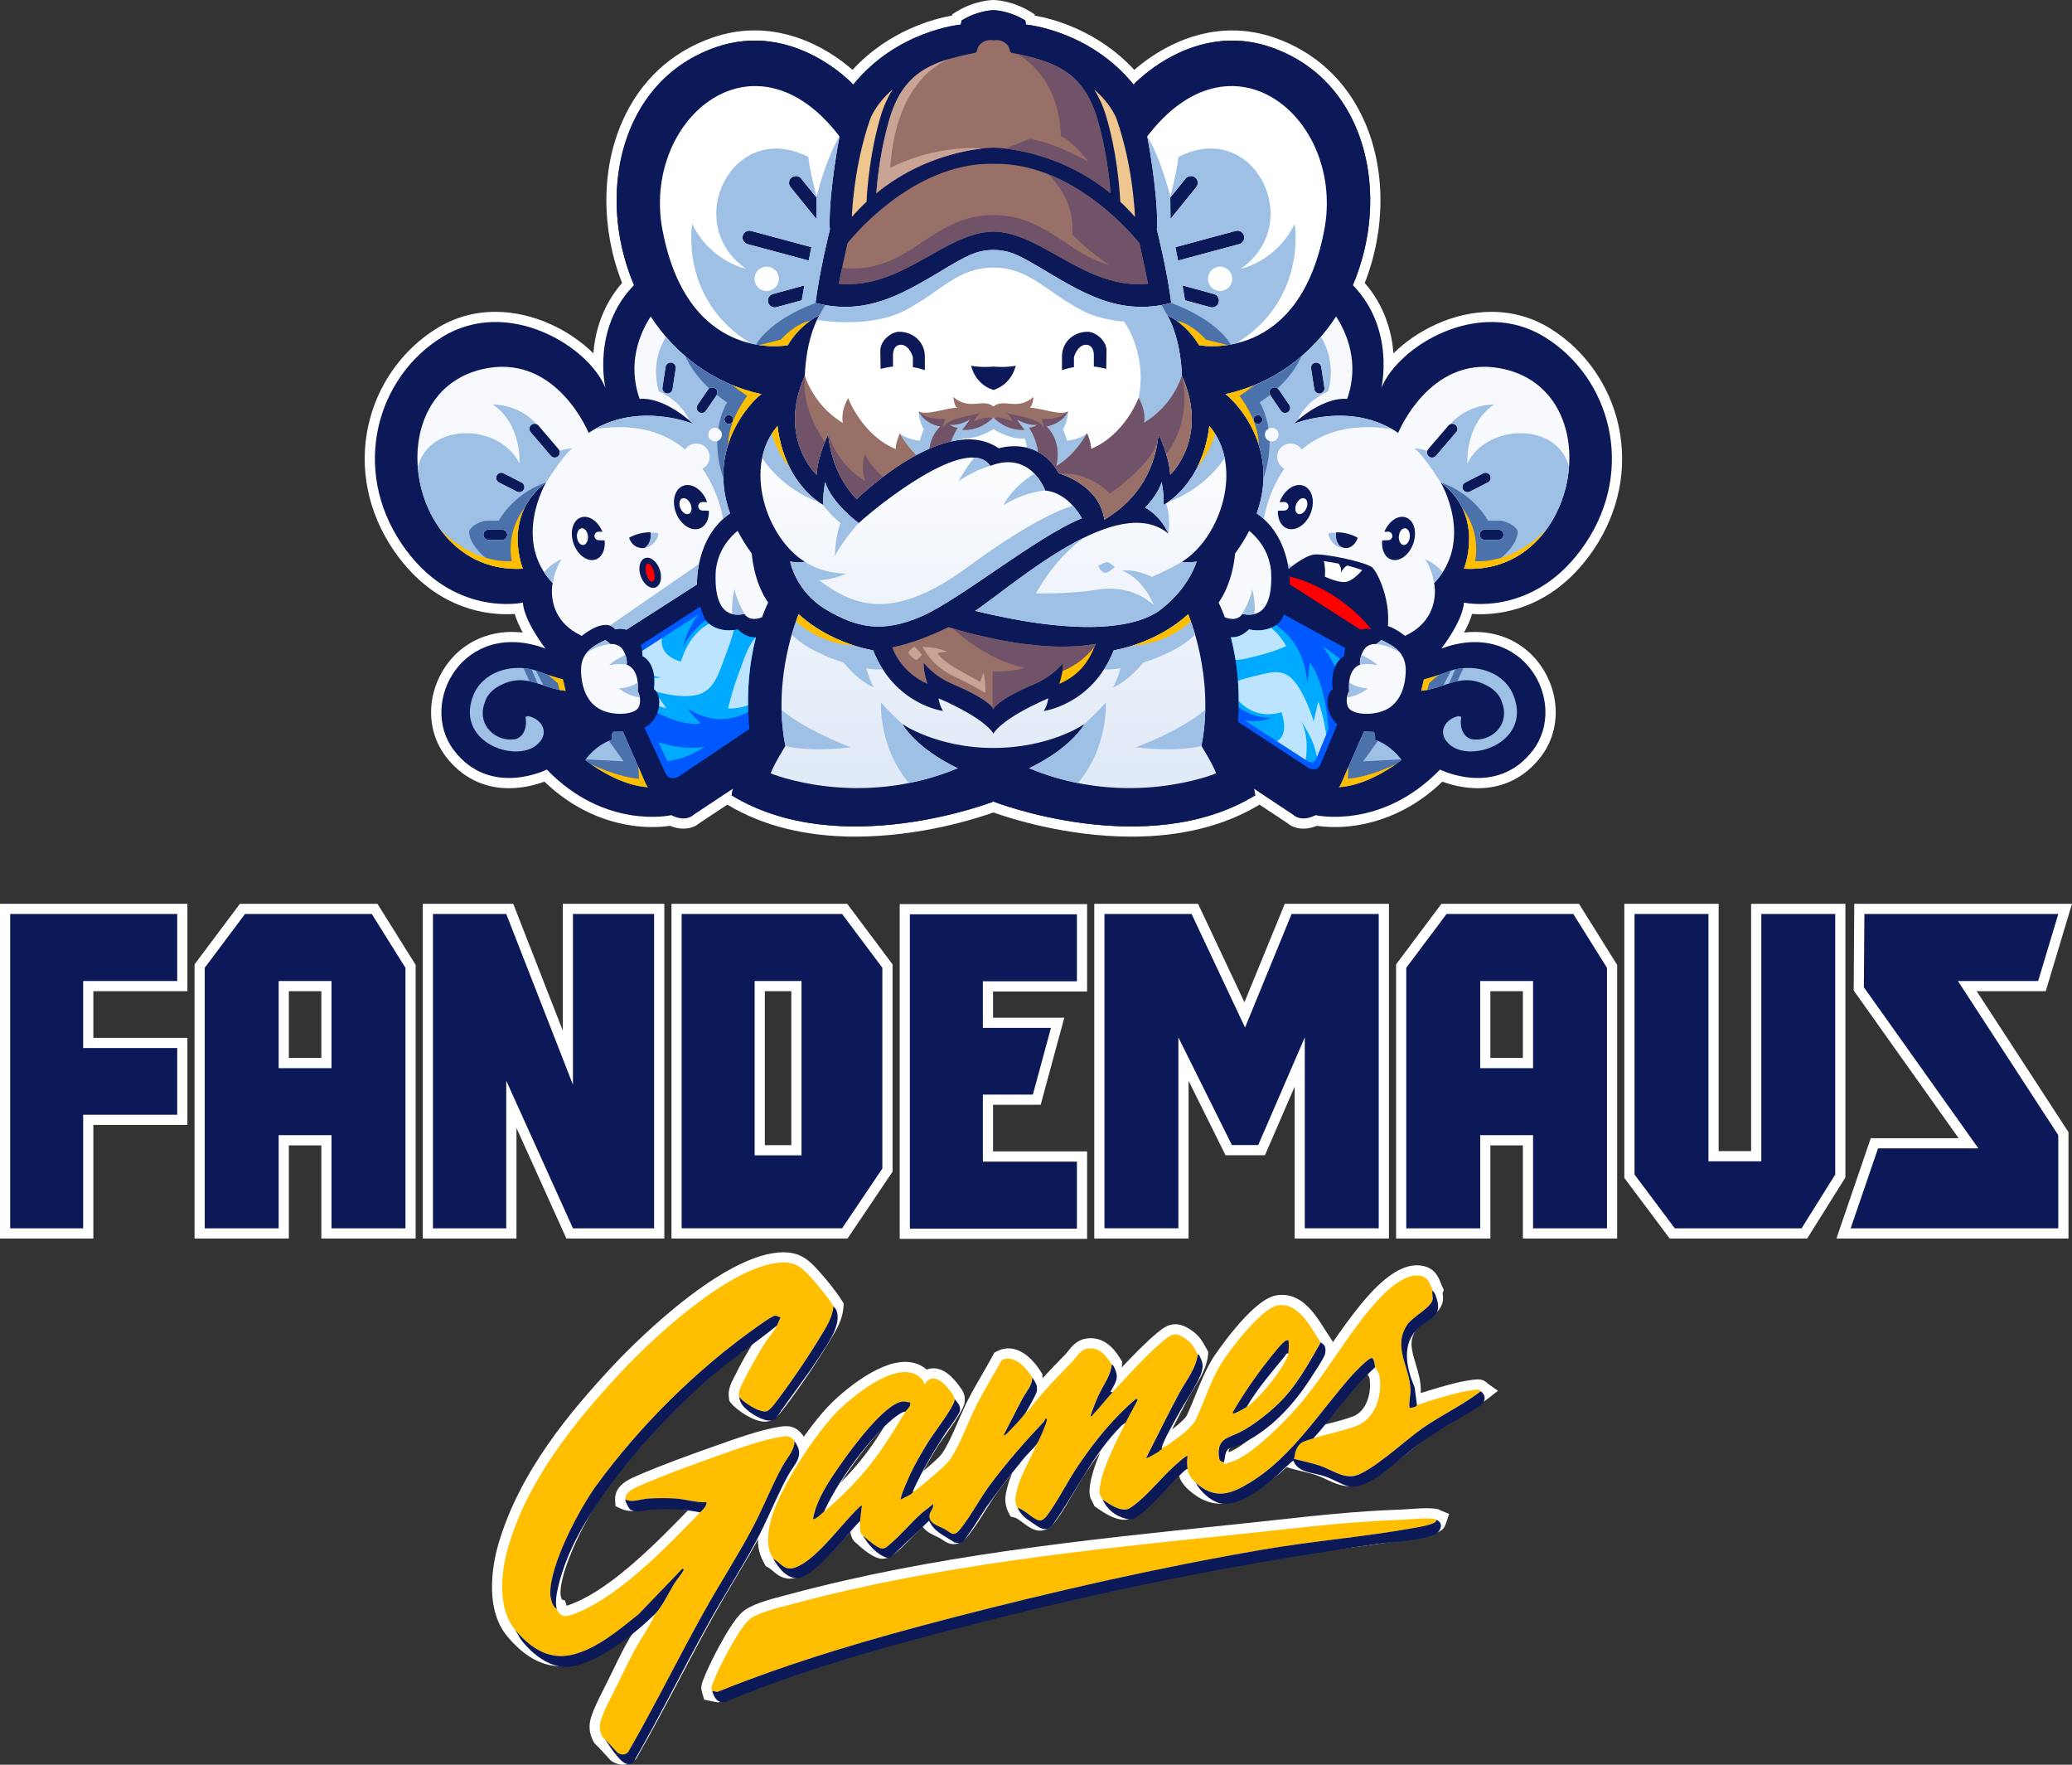 <?xml version="1.0" encoding="UTF-8"?>
<svg id="Layer_2" data-name="Layer 2" xmlns="http://www.w3.org/2000/svg" xmlns:xlink="http://www.w3.org/1999/xlink" viewBox="0 0 732.24 623.47">
  <rect x="0" y="0" width="732.24" height="623.47" fill="#333333" stroke="none"/>
  <defs>
    <style>
      .cls-1 {
        fill: url(#GradientFill_1-2);
      }

      .cls-1, .cls-2, .cls-3, .cls-4, .cls-5, .cls-6, .cls-7, .cls-8, .cls-9, .cls-10, .cls-11, .cls-12, .cls-13, .cls-14, .cls-15, .cls-16, .cls-17, .cls-18 {
        fill-rule: evenodd;
      }

      .cls-2 {
        fill: #0059ff;
      }

      .cls-3 {
        fill: url(#GradientFill_1-3);
      }

      .cls-4 {
        fill: red;
      }

      .cls-5, .cls-19 {
        fill: #0c1958;
      }

      .cls-6 {
        fill: #bde4ff;
      }

      .cls-7 {
        fill: #c9a393;
      }

      .cls-20, .cls-9 {
        fill: #fff;
      }

      .cls-8 {
        fill: #f0c68f;
      }

      .cls-10, .cls-21 {
        fill: #ffbf00;
      }

      .cls-11 {
        fill: #f8f9fc;
      }

      .cls-22 {
        clip-path: url(#clippath-1);
      }

      .cls-12 {
        fill: #4c72ac;
      }

      .cls-13 {
        fill: #9ec0e5;
      }

      .cls-23 {
        clip-rule: evenodd;
        fill: none;
      }

      .cls-14 {
        fill: #987068;
      }

      .cls-24 {
        fill: #f7961d;
      }

      .cls-15 {
        fill: url(#GradientFill_1);
      }

      .cls-16 {
        fill: #00abff;
      }

      .cls-17 {
        fill: url(#GradientFill_1-4);
      }

      .cls-25 {
        clip-path: url(#clippath);
      }

      .cls-18 {
        fill: #705368;
      }
    </style>
    <linearGradient id="GradientFill_1" data-name="GradientFill 1" x1="351.07" y1="147.82" x2="351.07" y2="270.56" gradientUnits="userSpaceOnUse">
      <stop offset="0" stop-color="#fff"/>
      <stop offset="1" stop-color="#e1eaf7"/>
    </linearGradient>
    <linearGradient id="GradientFill_1-2" data-name="GradientFill 1" x1="351.07" y1="147.81" x2="351.07" y2="270.55" xlink:href="#GradientFill_1"/>
    <linearGradient id="GradientFill_1-3" data-name="GradientFill 1" x1="325.53" y1="147.81" x2="325.53" y2="270.56" xlink:href="#GradientFill_1"/>
    <linearGradient id="GradientFill_1-4" data-name="GradientFill 1" x1="389.02" y1="147.81" x2="389.02" y2="270.56" xlink:href="#GradientFill_1"/>
    <clipPath id="clippath">
      <path class="cls-23" d="M246.9,211.82l-21.44,13.44s1.82,3.75,1.57,6.54c0,0,5.21,1.94,4.12,11.63,4.13,3.44,1.21,13.68-5.94,14.29,0,0,5.94,14.05,7.15,16.35,1.21,2.3,3.63,5.09,7.15,3.03,2.36-1.38,16.56-10.79,25.64-16.82-1.86-14.77-.14-26.87,1.98-35.14-1.4.11-3.83-.19-6.42-2.78,0,0-7.27,1.94-11.51-3.39,0,0-1.82-4-2.3-7.15Z"/>
    </clipPath>
    <clipPath id="clippath-1">
      <path class="cls-23" d="M455.23,211.82l21.44,13.44s-1.82,3.75-1.57,6.54c0,0-5.21,1.94-4.12,11.63-4.13,3.44-1.21,13.68,5.94,14.29,0,0-5.94,14.05-7.15,16.35s-3.63,5.09-7.15,3.03c-2.36-1.38-16.56-10.79-25.64-16.82,1.86-14.77.14-26.87-1.98-35.14,1.39.11,3.83-.19,6.42-2.78,0,0,7.27,1.94,11.51-3.39,0,0,1.82-4,2.3-7.15Z"/>
    </clipPath>
  </defs>
  <g id="Layer_1-2" data-name="Layer 1">
    <g id="Maus">
      <g>
        <path class="cls-9" d="M399.84,295.58c-23.33,0-43.5-6.65-48.77-8.54-5.27,1.89-25.44,8.54-48.77,8.54-17.59,0-32.82-3.8-45.27-11.3-2.88,1.9-6.27,4.15-9.71,6.44-.84.73-2.76,2.04-5.8,2.04-1.53,0-3.13-.34-4.77-1.01-1.27.2-3.44.45-6.29.45-8.12,0-23.58-2.14-38.06-16.05-2.66.99-7.25,2.33-12.55,2.33-9.01,0-16.72-3.87-22.3-11.18-6.06-7.95-6.9-18.8-2.18-28.32,4.87-9.84,14.41-15.72,25.52-15.72,1.27,0,2.56.08,3.86.23-1.13-2.06-2.18-4.34-2.85-6.58-.85.06-1.83.1-2.92.1-9.2,0-26.64-2.98-40.08-22.91-8.89-13.19-12.01-28.67-8.78-43.58,3.11-14.37,11.97-26.96,24.29-34.54,6.27-3.86,13.23-5.81,20.66-5.81,13.46,0,26.4,6.51,34.62,14.67.58-7.33,2.97-16.62,10.15-24.87-7.43-18.94-7.42-40.15.13-57.19,6.32-14.27,17.32-24.47,31.81-29.49,4.88-1.69,9.88-2.55,14.89-2.55,16.56,0,29.18,9.18,34.61,13.94,12.88-13.96,28.79-18.05,35.17-19.18l.08-.48,1.4-.86C344.64.05,350.81,0,351.06,0c.26,0,6.42.05,13.15,4.17l1.4.86.08.48c6.38,1.13,22.29,5.22,35.17,19.18,5.43-4.76,18.05-13.94,34.61-13.94,5,0,10.01.86,14.89,2.55,14.49,5.02,25.49,15.22,31.81,29.49,7.55,17.04,7.56,38.25.13,57.18,7.18,8.25,9.57,17.54,10.15,24.87,8.22-8.16,21.16-14.67,34.62-14.67,7.43,0,14.39,1.96,20.66,5.81,12.33,7.58,21.18,20.16,24.29,34.54,3.23,14.92.11,30.4-8.78,43.58-13.44,19.94-30.88,22.91-40.08,22.91-1.09,0-2.07-.04-2.92-.1-.68,2.25-1.73,4.52-2.86,6.58,1.3-.15,2.59-.23,3.87-.23,11.11,0,20.65,5.88,25.52,15.72,4.71,9.52,3.88,20.38-2.18,28.32-5.58,7.31-13.29,11.18-22.3,11.18-5.3,0-9.89-1.34-12.55-2.33-14.47,13.91-29.94,16.05-38.05,16.05-2.85,0-5.01-.25-6.29-.45-1.64.67-3.24,1.01-4.77,1.01-3.04,0-4.96-1.31-5.8-2.04-3.44-2.29-6.83-4.54-9.71-6.44-12.45,7.5-27.68,11.3-45.27,11.3h0Z"/>
        <path class="cls-5" d="M443.13,278.65c3.43,2.26,8.63,5.71,13.92,9.23,0,0,2.54,2.79,7.87.12,0,0,23.26,5.33,43.97-16.11,0,0,19.99,10.05,32.82-6.78,12.84-16.84-3.39-46.75-32.34-35.97,0,0,7.51-9.57,7.99-16.23,0,0,25.07,5.57,42.88-20.83,17.81-26.41,8.84-58.75-14.41-73.04-23.26-14.29-51.84,3.39-57.66,18.05,0,0,4.99-20.9-10.09-36.37,13.49-31.6,5.14-72.22-28.91-84.02-27.62-9.57-48.57,13.2-48.57,13.2-15.63-19.26-38.03-21.2-38.03-21.2l-.24-1.45c-5.94-3.63-11.26-3.64-11.26-3.64,0,0-5.33,0-11.26,3.64l-.24,1.45s-22.41,1.94-38.03,21.2c0,0-20.95-22.77-48.57-13.2-34.06,11.8-42.4,52.42-28.91,84.02-15.08,15.47-10.09,36.37-10.09,36.37-5.81-14.66-34.4-32.34-57.66-18.05-23.26,14.29-32.22,46.63-14.41,73.04,17.81,26.41,42.88,20.83,42.88,20.83.48,6.66,7.99,16.23,7.99,16.23-28.95-10.78-45.18,19.14-32.34,35.97s32.82,6.78,32.82,6.78c20.71,21.44,43.97,16.11,43.97,16.11,5.33,2.66,7.87-.12,7.87-.12,5.29-3.53,10.5-6.97,13.92-9.23-.19.75-.35,1.53-.48,2.33,38.28,23.38,92.54,2.22,92.54,2.22,0,0,54.26,21.16,92.54-2.22-.13-.8-.29-1.57-.48-2.33Z"/>
        <path class="cls-5" d="M258.53,280.98c38.28,23.38,92.54,2.22,92.54,2.22,0,0,54.26,21.16,92.54-2.22-1.45-9.08-7.39-15.63-7.39-15.63,5.57-31.61-5.57-52.45-5.57-52.45,5.21-7.39,5.81-17.32,5.81-17.32,23.98-32.95-2.18-55.84-3.39-56.32,59.54-13.05,70-103.9,16.11-122.58-27.62-9.57-48.57,13.2-48.57,13.2-15.63-19.26-38.03-21.2-38.03-21.2l-.24-1.45c-5.94-3.63-11.26-3.64-11.26-3.64,0,0-5.33,0-11.26,3.64l-.24,1.45s-22.41,1.94-38.03,21.2c0,0-20.95-22.77-48.57-13.2-53.89,18.67-43.43,109.53,16.11,122.58-1.21.48-27.37,23.38-3.39,56.32,0,0,.61,9.93,5.81,17.32,0,0-11.14,20.83-5.57,52.45,0,0-5.93,6.54-7.39,15.63Z"/>
        <path class="cls-14" d="M351.07,57.87c-29.43-.6-51.6,28.1-51.6,28.1,0,0-3.03,13.81-3.03,14.29,22.27,2.13,37.31-18.17,54.63-18.43,17.32.26,32.36,20.56,54.63,18.43,0-.48-3.03-14.29-3.03-14.29,0,0-22.17-28.7-51.6-28.1Z"/>
        <path class="cls-18" d="M351.07,75.98c-11.26,0-18.65,5.15-28.22,11.57-9.57,6.42-18.17,8.12-25.24,7-.63,2.92-1.17,5.51-1.17,5.71,22.27,2.13,37.31-18.17,54.63-18.43,17.32.26,32.36,20.56,54.63,18.43,0-.13-.23-1.3-.57-2.9-.2-.94-.4-1.87-.6-2.81-.85-3.98-1.86-8.58-1.86-8.58,0,0-12.98-16.81-32.27-24.43,3.97,3.92,9.38,11.22,8.53,21.28,0,0,5.64,5.9,13.08,10.82-3.99-1.13-8.25-3.1-12.72-6.1-9.57-6.42-16.96-11.57-28.22-11.57Z"/>
        <path class="cls-15" d="M296.68,48.18s-3.63,18.41-3.51,31.61l.12,1.21s-3.75,15.02-5.09,26.04c18.82,4.86,32.01-3.96,47.36-13.08,8.36-4.97,11.02-5.51,15.5-5.66,4.48.15,7.15.69,15.5,5.66,15.35,9.12,28.54,17.94,47.36,13.08-1.33-11.02-5.09-26.04-5.09-26.04l.12-1.21c.12-13.2-3.51-31.61-3.51-31.61,29.85-39.11,68.75-6.89,62.86,31.37-8.48,49.54-44.57,42.39-44.57,42.39-4.6-7.75-11.26-10.66-11.26-10.66,5.09,8.84,5.21,21.44,5.21,21.44,9.81,22.04-4.12,35-4.12,35-.48-7.15-4.12-14.29-4.12-14.29-1.57,15.13-9.58,24.45-19.18,30.17-1.7-12.47-16.06-16.36-16.06-16.36-7.39-13.44-21.2-8.84-21.2-8.84-18.98-12.94-50.13,17.85-50.25,17.97-5.22-5.55-9.04-12.98-10.07-22.93,0,0-3.63,7.15-4.12,14.29,0,0-13.93-12.96-4.12-35,0,0,.12-12.6,5.21-21.44,0,0-6.66,2.91-11.26,10.66,0,0-36.09,7.15-44.57-42.39-5.89-38.26,33.02-70.49,62.86-31.37h0ZM351.07,129.52s-4.24.42-7.87-.31c0,0,1.21,6.48,7.87,8.57,6.66-2.09,7.87-8.57,7.87-8.57-3.63.73-7.87.31-7.87.31h0ZM375.29,130.78c1.44-.5,2.86-.84,4.24-1.07v-3.54s1.21-4.36,4.24-4.36,2.79,3.88,2.79,3.88v3.82c1.64.17,3.12.47,4.38.82,0,0,.1-4.61.1-6.46,0-3.66-4-6.66-6.66-6.66-4.84,0-9.08,3.5-9.08,8.76v4.81h0ZM437.93,86.25c1.29-.34,2.06-1.67,1.71-2.96-.34-1.29-1.67-2.06-2.96-1.71l-21.3,5.74.95,4.75,21.6-5.82h0ZM422.76,66.11c.84-1.04.67-2.56-.37-3.4s-2.56-.67-3.4.37l-5.42,6.71.08,7.58,9.1-11.26h0ZM427.71,108.53c1.29.35,2.62-.41,2.97-1.7.35-1.29-.41-2.62-1.7-2.97l-11.09-3.02c.34,1.98.67,3.91.88,5.26l8.94,2.43h0ZM326.84,130.78v-4.81c0-5.26-4.25-8.76-9.08-8.76-2.66,0-6.66,3-6.66,6.66,0,1.85.1,6.46.1,6.46,1.27-.35,2.75-.65,4.38-.82v-3.82s-.24-3.88,2.79-3.88,4.24,4.36,4.24,4.36v3.54c1.38.22,2.79.57,4.24,1.07h0ZM264.2,86.25l21.6,5.82.95-4.75-21.3-5.74c-1.29-.34-2.62.42-2.96,1.71-.34,1.29.42,2.62,1.71,2.96h0ZM279.38,66.11l9.1,11.26.08-7.58-5.42-6.71c-.84-1.04-2.36-1.21-3.4-.37s-1.21,2.36-.37,3.4h0ZM274.42,108.53l8.94-2.43c.21-1.35.54-3.28.88-5.26l-11.09,3.02c-1.29.35-2.05,1.68-1.7,2.97.35,1.29,1.68,2.05,2.97,1.7Z"/>
        <path class="cls-13" d="M296.68,48.18s-3.63,18.41-3.51,31.61l.12,1.21s-3.75,15.02-5.09,26.04c18.82,4.86,32.01-3.96,47.36-13.08,8.36-4.97,11.02-5.51,15.5-5.66,4.48.15,7.15.69,15.5,5.66,15.35,9.12,28.54,17.94,47.36,13.08-1.33-11.02-5.09-26.04-5.09-26.04l.12-1.21c.12-13.2-3.51-31.61-3.51-31.61,0,0,4.24,6.18,8.12,21.2,0,0,2.42-8.84,2.91-13.93,26.65-13.69,45.18,23.38,22.04,39.49,0,0,12.6-2.54,19.02-15.87,0,0,4.65,26.73-20.68,42.25-7.41,1.75-13.11.63-13.11.63-4.6-7.75-11.26-10.66-11.26-10.66.32.55.62,1.12.9,1.7,4.2,8.67,4.31,19.74,4.31,19.74,0,0-2.79,10.3-13.44,16.72,0,0,1.09-3.39-1.82-8.84,2.41-12.8-2.08-22.29-5.13-26.99h0c-4.99-.43-10.41-1.55-15.09-4.02-12.84-6.78-18.53-15.06-31.13-15.06s-18.29,8.28-31.13,15.06c-12.84,6.78-31.18,3.4-31.18,3.4.28-.58.58-1.15.9-1.7,0,0-6.66,2.91-11.26,10.66,0,0-5.71,1.13-13.11-.63-25.33-15.52-20.68-42.25-20.68-42.25,6.42,13.32,19.02,15.87,19.02,15.87-23.13-16.11-4.6-53.17,22.04-39.49.48,5.09,2.91,13.93,2.91,13.93,3.88-15.02,8.12-21.2,8.12-21.2h0ZM431.19,94.21c-2.37,0-4.3,1.93-4.3,4.3s1.93,4.3,4.3,4.3,4.3-1.93,4.3-4.3-1.93-4.3-4.3-4.3h0ZM437.93,86.25c1.29-.34,2.06-1.67,1.71-2.96-.34-1.29-1.67-2.06-2.96-1.71l-21.3,5.74.95,4.75,21.6-5.82h0ZM422.76,66.11c.84-1.04.67-2.56-.37-3.4s-2.56-.67-3.4.37l-5.42,6.71.08,7.58,9.1-11.26h0ZM427.71,108.53c1.29.35,2.62-.41,2.97-1.7.35-1.29-.41-2.62-1.7-2.97l-11.09-3.02c.34,1.98.67,3.91.88,5.26l8.94,2.43h0ZM270.94,94.21c-2.37,0-4.3,1.93-4.3,4.3s1.93,4.3,4.3,4.3,4.3-1.93,4.3-4.3-1.93-4.3-4.3-4.3h0ZM264.2,86.25l21.6,5.82.95-4.75-21.3-5.74c-1.29-.34-2.62.42-2.96,1.71-.34,1.29.42,2.62,1.71,2.96h0ZM279.38,66.11l9.1,11.26.08-7.58-5.42-6.71c-.84-1.04-2.36-1.21-3.4-.37s-1.21,2.36-.37,3.4h0ZM274.42,108.53l8.94-2.43c.21-1.35.54-3.28.88-5.26l-11.09,3.02c-1.29.35-2.05,1.68-1.7,2.97.35,1.29,1.68,2.05,2.97,1.7Z"/>
        <path class="cls-12" d="M288.2,107.04c1.15.3,2.28.54,3.4.74h0s-1.94,3.5-1.94,3.5c0,0-6.66,2.91-11.26,10.66,0,0-4.74.94-11.19-.23.06-.12,4.29-8.42,21-14.67h0ZM413.93,107.04c-1.15.3-2.28.54-3.4.74h0s1.94,3.5,1.94,3.5c0,0,6.66,2.91,11.26,10.66,0,0,4.74.94,11.19-.23-.06-.12-4.29-8.42-21-14.67Z"/>
        <path class="cls-13" d="M351.07,151.61s-5.57,3.76-11.02,3.28c0,0-.07.16-.18.46-1.24.12-2.48.32-3.73.6.96-2.85,2.34-4.82,2.34-4.82-1.7-.12-2.91-1.09-2.91-1.09,3.39.48,7.15-1.82,7.15-1.82-.85,1.57-2.66,3.63-2.66,3.63,6.78.48,11.02-4.41,11.02-4.41,0,0,4.24,4.89,11.02,4.41,0,0-1.82-2.06-2.66-3.63,0,0,3.75,2.3,7.15,1.82,0,0-1.21.97-2.91,1.09,0,0,2.67,3.8,3.16,8.51-1.31-.7-2.64-1.18-3.92-1.49-.21-1.94-.81-3.26-.81-3.26-5.45.48-11.02-3.28-11.02-3.28h0ZM384.13,153.07s-1.7,1.94-7.03,2.66c0,0-.48-1.94-1.45-4,0,0,1.7-2.79,1.82-6.42-2.3,4.6-7.63,5.33-7.63,5.33,5.93,5.93,3.39,14.05,3.39,14.05,7.03-4.12,10.9-11.63,10.9-11.63h0ZM318,153.07s1.7,1.94,7.03,2.66c0,0,.48-1.94,1.45-4,0,0-1.7-2.79-1.82-6.42,2.3,4.6,7.63,5.33,7.63,5.33-2.49,2.49-3.49,5.36-3.81,7.86-1.58.68-3.13,1.45-4.64,2.26-3.8-3.74-5.84-7.69-5.84-7.69Z"/>
        <path class="cls-14" d="M351.07,147.45s-4.24,4.89-11.02,4.41c0,0,1.82-2.06,2.66-3.63,0,0-3.75,2.3-7.15,1.82,0,0,1.21.97,2.91,1.09,0,0-1.38,1.96-2.34,4.82-2.56.57-5.13,1.46-7.65,2.56.32-2.5,1.32-5.37,3.81-7.86,0,0-5.33-.73-7.63-5.33,2.71,1.59,9.57-1.18,13.69-1.33,0,0-1.09,0-1.45-3.75,5.85,5.01,10.44.29,14.17,3.37,3.73-3.07,8.32,1.65,14.17-3.37-.36,3.75-1.45,3.75-1.45,3.75,4.12.15,10.98,2.93,13.69,1.33-2.3,4.6-7.63,5.33-7.63,5.33,5.93,5.93,3.39,14.05,3.39,14.05,7.03-4.12,10.9-11.63,10.9-11.63,1.57,3.51,1.45,5.57,1.45,5.57,11.99-4.97,16.84-18.05,16.84-18.05,2.91,5.45,1.82,8.84,1.82,8.84,10.66-6.42,13.44-16.72,13.44-16.72,9.81,22.04-4.12,35-4.12,35-.48-7.15-4.12-14.29-4.12-14.29-1.57,15.13-9.58,24.45-19.18,30.17-1.7-12.47-16.06-16.36-16.06-16.36-2.1-3.81-4.71-6.17-7.38-7.6-.49-4.71-3.16-8.51-3.16-8.51,1.7-.12,2.91-1.09,2.91-1.09-3.39.48-7.15-1.82-7.15-1.82.85,1.57,2.66,3.63,2.66,3.63-6.78.48-11.02-4.41-11.02-4.41h0ZM302.76,176.37c-5.22-5.55-9.04-12.98-10.07-22.93,0,0-3.63,7.15-4.12,14.29,0,0-13.93-12.96-4.12-35,0,0,2.79,10.3,13.44,16.72,0,0-1.09-3.39,1.82-8.84,0,0,4.85,13.08,16.84,18.05,0,0-.12-2.06,1.45-5.57,0,0,2.04,3.95,5.84,7.69-11.61,6.24-21.02,15.54-21.09,15.6Z"/>
        <path class="cls-18" d="M350.84,147.69c-.96.98-4.92,4.59-10.8,4.17,0,0,1.82-2.06,2.66-3.63,0,0-3.75,2.3-7.15,1.82,0,0,1.21.97,2.91,1.09,0,0-1.38,1.96-2.34,4.82-2.56.58-5.13,1.47-7.65,2.56.32-2.5,1.32-5.37,3.81-7.86,0,0-5.33-.73-7.63-5.33,0,0,2.66,3.15,9.33,2.66,0,0-.61,1.57-.73,3.63.67-3.99,9.82-4.46,13.2-5.81,0,0-1.45,1.33-2.3,3.15,0,0,4.27-2.04,6.68-1.26h0ZM366.83,159.64c-.49-4.71-3.16-8.51-3.16-8.51,1.7-.12,2.91-1.09,2.91-1.09-3.39.48-7.15-1.82-7.15-1.82.85,1.57,2.66,3.63,2.66,3.63-5.87.42-9.84-3.19-10.8-4.17,2.4-.78,6.68,1.26,6.68,1.26-.85-1.82-2.3-3.15-2.3-3.15,3.38,1.35,12.54,1.82,13.2,5.81-.12-2.06-.73-3.63-.73-3.63,6.66.48,9.33-2.66,9.33-2.66-2.3,4.6-7.63,5.33-7.63,5.33,5.93,5.93,3.39,14.05,3.39,14.05,7.03-4.12,10.9-11.63,10.9-11.63,1.57,3.51,1.45,5.57,1.45,5.57,11.99-4.97,16.84-18.05,16.84-18.05,2.91,5.45,1.82,8.84,1.82,8.84,10.66-6.42,13.44-16.72,13.44-16.72,3.75,17.08-5.53,27.68-5.53,27.68h0c-1.2-4.01-2.7-6.96-2.7-6.96-.06.55-.12,1.09-.2,1.62-.02.17-.05.33-.07.49-.37,1.83-2.68,8.63-16.93,18.84,0,0-7.08-7.77-17.45-6.97h-.02c-.37-.12-.57-.17-.57-.17-2.1-3.81-4.71-6.17-7.38-7.6h0ZM302.76,176.37c-5.22-5.55-9.04-12.98-10.07-22.93,0,0,2.91,10.54,13.2,16.59,0,0-1.94-3.15-.24-9.69,0,0,1.19,3.54,6.29,8.2-5.52,4.21-9.14,7.79-9.18,7.83h0ZM291.47,156.18c-1.1,2.73-2.6,7.14-2.9,11.55,0,0-13.64-12.69-4.41-34.32l.46-.15s-2.36,9.19,6.85,22.92h0Z"/>
        <path class="cls-8" d="M306.23,71.28c-1.76,1.64-3.5,3.43-5.19,5.37,0,0,.48-17.32,6.42-34.4,0,0,1.57-5.02,7.95-10.63-1.67,2.75-3.13,5.88-4.19,9.45-3.73,12.58-4.73,24.97-4.99,30.22Z"/>
        <path class="cls-8" d="M395.9,71.28c1.76,1.64,3.5,3.43,5.19,5.37,0,0-.48-17.32-6.42-34.4,0,0-1.57-5.02-7.95-10.63,1.67,2.75,3.13,5.88,4.19,9.45,3.73,12.58,4.73,24.97,4.99,30.22Z"/>
        <path class="cls-14" d="M351.07,52.19s-21.7,0-41.38,16.08c.46-6.03,1.65-16.08,4.67-26.29,4.86-16.41,14.75-20.32,30.41-23.35,0,0,.48-.36.73-1.57s2.3-3.35,5.57-2.82c3.27-.52,5.33,1.61,5.57,2.82s.73,1.57.73,1.57c15.66,3.04,25.55,6.94,30.41,23.35,3.02,10.2,4.21,20.26,4.67,26.29-19.68-16.08-41.38-16.08-41.38-16.08Z"/>
        <path class="cls-7" d="M347.07,52.47c-7.17.8-22.83,3.9-37.39,15.79.46-6.03,1.65-16.08,4.67-26.29,3.89-13.12,10.98-18.24,21.67-21.32-1.6.49-19.28,6.59-21.42,38.67,0,0,14.79-8.13,32.47-6.85h0Z"/>
        <path class="cls-18" d="M359.42,19.04c14.48,3,23.71,7.26,28.36,22.94,3.02,10.2,4.21,20.26,4.67,26.29-14.36-11.74-29.8-14.9-37.09-15.76l8.55-3.48c9.69,1.7,20.71,8.12,20.71,8.12-5.09-6.9-9.69-9.08-9.69-9.08-.73-22.01-15.46-29-15.51-29.02Z"/>
        <path class="cls-1" d="M282.27,217.03s-9.57,21.92-4.72,46.51c0,0-4,6.42-5.21,9.69,0,0,30.89,12.84,66.13-1.82,0,0-13.69-6.06-19.62-15.63,0,0,12.11,8.47,32.22,8.47s32.22-8.47,32.22-8.47c-5.94,9.57-19.62,15.63-19.62,15.63,35.25,14.66,66.13,1.82,66.13,1.82-1.21-3.27-5.21-9.69-5.21-9.69,4.85-24.59-4.72-46.51-4.72-46.51-11.51,10.54-26.28,12.72-26.28,12.72-7.63,19.26-24.71,21.44-24.71,21.44,1.45-2.42,1.57-4.48,1.57-4.48-17.2,7.51-19.38,12.49-19.38,12.49,0,0-2.18-4.99-19.38-12.49,0,0,.12,2.06,1.57,4.48,0,0-17.08-2.18-24.71-21.44,0,0-14.78-2.18-26.28-12.72Z"/>
        <path class="cls-13" d="M282.27,217.03s-1.15,2.65-2.46,7.13c.01.02,4.42,5.48,18.33,9.95,0,0,4.72,6.18,10.78,8.84,0,0-1.21-1.45-2.79-6.9,0,0,2.13.62,5.85.42-1.26-1.97-2.43-4.2-3.43-6.72,0,0-14.78-2.18-26.28-12.72h0ZM276.19,250.79c.08,4.09.49,8.38,1.35,12.75,0,0,7.75,2.3,23.13.48,0,0-15.87-5.89-24.49-13.24h0ZM321.2,276.66c5.55-1.1,11.35-2.78,17.27-5.25,0,0-13.69-6.06-19.62-15.63-5.94-5.57-7.51-7.63-7.51-7.63,0,0-1,15.65,9.86,28.5Z"/>
        <path class="cls-10" d="M282.27,217.03s-.39.89-.97,2.51c0,0,7.69,7.84,20.65,8.56-5.35-1.71-13.06-5-19.68-11.07Z"/>
        <path class="cls-3" d="M274.76,150.53c-12.23,14.17-4.2,39.28,9.69,47.97,0,0-2.18.48-5.21-.12,0,0,1.94,10.66,12.84,17.08,10.9,6.42,19.86,8.24,33.55,2.3,13.69-5.94,40.94-28.34,56.69-34.64,0,0-4.6-9.08-12.96-9.81,0,0-4.97-14.29-19.38-8.72-8.12-11.64-40.52,14.64-46.51,20.23,0,0-9.62-7.05-11.87-14.53,0,0-.97,5.21-.61,8.12,0,0-13.69-6.9-16.23-27.86Z"/>
        <path class="cls-13" d="M274.76,150.53c-2.84,3.29-4.58,7.16-5.42,11.29.06.09,6.67,10.79,20.01,15.55h0c-3.71-2.58-12.59-10.37-14.59-26.84h0ZM284.45,198.49s-2.18.48-5.21-.12c0,0,1.94,10.66,12.84,17.08,10.9,6.42,19.86,8.24,33.55,2.3,13.69-5.94,40.94-28.34,56.69-34.64,0,0-1.09-2.14-3.16-4.43,0,0-11.13,2.49-36.81,21.39-25.68,18.9-39.49,15.02-52.81,4.97,0,0,5.93-.48,9.45-2.42,0,0-7.87.24-14.53-4.12h0ZM369.36,173.3s-1.11-3.19-3.8-5.97c-.03.02-7.47,4.29-10.97,11.18,0,0,6.66-4.48,14.78-5.21h0ZM349.98,164.58c-1.32-1.89-3.28-2.77-5.66-2.91-1.38,1.62-3.34,4.27-5.61,8.37,0,0,5.69-4,11.26-5.45h0ZM303.47,184.81c-5.81,6.3-8.48,11.75-8.48,11.75.36-8.24,2.06-11.75,2.06-11.75-4.12-3.39-6.3-6.55-6.3-6.55.16.09.25.13.25.13-.36-2.91.61-8.12.61-8.12,2.25,7.48,11.87,14.53,11.87,14.53Z"/>
        <path class="cls-10" d="M272.76,153.22c.79,3,2.54,7.41,6.37,12.07h0c-1.98-3.87-3.64-8.73-4.37-14.76-.74.86-1.41,1.76-2,2.69Z"/>
        <path class="cls-10" d="M415.93,113.37c2.3,1.67,5.35,4.43,7.81,8.57,0,0,4.19.83,10.06-.04l-7.63-1.9s-4.72-5.52-10.23-6.63h0ZM286.2,113.37c-2.3,1.67-5.35,4.43-7.81,8.57,0,0-4.19.83-10.06-.04l7.63-1.9s4.72-5.52,10.23-6.63h0Z"/>
        <path class="cls-13" d="M419.87,217.03s1.15,2.65,2.46,7.13c-.01.02-4.42,5.48-18.33,9.95,0,0-4.72,6.18-10.78,8.84,0,0,1.21-1.45,2.79-6.9,0,0-2.13.62-5.85.42,1.26-1.97,2.43-4.2,3.43-6.72,0,0,14.78-2.18,26.28-12.72h0ZM425.94,250.79c-.08,4.09-.49,8.38-1.35,12.75,0,0-7.75,2.3-23.13.48,0,0,15.87-5.89,24.49-13.24h0ZM380.93,276.66c-5.55-1.1-11.35-2.78-17.27-5.25,0,0,13.69-6.06,19.62-15.63,5.94-5.57,7.51-7.63,7.51-7.63,0,0,1,15.65-9.86,28.5Z"/>
        <path class="cls-10" d="M419.87,217.03s.39.89.97,2.51c0,0-7.69,7.84-20.65,8.56,5.35-1.71,13.06-5,19.68-11.07Z"/>
        <path class="cls-10" d="M387.08,227.95c-2.64,6.4-5.95,10.67-12.75,13.67,0,0,.78-2.09,1.15-4.59,7.71-3.21,11.34-8.68,11.6-9.08Z"/>
        <path class="cls-14" d="M387.28,227.44c-.07.16-.13.32-.19.48,0,0,0,.01-.02.03-.27.4-3.89,5.87-11.6,9.08.03-.16.05-.31.07-.47.01-.11.02-.21.04-.31.04-.42.07-.85.08-1.27.01-.25.01-.49,0-.74,0,0-3.39,4.6-10.3,7.51-6.9,2.91-13.2,6.41-14.29,8.84-.07-.15-.16-.3-.26-.46-1.61-2.39-7.56-5.65-14.03-8.37-6.9-2.91-10.3-7.51-10.3-7.51-.12,3.51,1.33,7.39,1.33,7.39-9.93-4.36-12.48-12.96-12.48-12.96,6.53-1.24,13.69-4.13,19.87-7.12.48.15.98.3,1.48.45l2.31.68c.6.17,1.22.34,1.83.51l2.38.63c.39.1.79.2,1.18.3l7.8,1.75c.36.08.72.15,1.07.21l1.37.26c.41.07.82.15,1.24.22.44.08.87.15,1.31.22.43.07.87.14,1.3.21l.75.12c.38.06.77.12,1.16.17l.24.03c.37.06.74.11,1.11.15l5.3.58c.33.03.65.06.98.09l1.07.08c.43.03.87.06,1.3.08.44.03.87.05,1.31.07.43.02.87.04,1.3.05l2.57.04c4.11,0,8.06-.3,11.71-.99Z"/>
        <path class="cls-18" d="M387.28,227.44c-.07.16-.13.32-.19.48,0,0,0,.01-.02.03-.27.4-3.89,5.87-11.6,9.08.03-.16.05-.31.07-.47.02-.1.03-.21.04-.31.05-.42.08-.85.08-1.27.01-.25.01-.49,0-.74,0,0-3.39,4.6-10.3,7.51-6.9,2.91-13.2,6.41-14.29,8.84-.07-.15-.16-.3-.26-.46,0,0,0-.02-.01-.02v-12.83s5.97.24,11.42-1.33c0,0-12.3-1.82-25.53-13.93l2.31.68c.6.17,1.21.34,1.83.51l2.38.63c.39.1.78.2,1.18.3l7.8,1.75c.36.08.72.15,1.07.21l1.37.26c.41.07.82.15,1.24.22.44.08.87.15,1.31.22.43.07.86.14,1.3.21l.75.12c.39.06.77.12,1.16.17l.24.03c.37.06.74.11,1.11.15l5.3.58c.33.03.66.06.98.09l1.07.08c.43.03.87.06,1.3.08.44.03.87.05,1.31.07.43.02.87.04,1.3.05l2.57.04c4.11,0,8.06-.3,11.71-.99Z"/>
        <path class="cls-17" d="M427.38,150.53c12.23,14.17,4.2,39.28-9.69,47.97,0,0,2.18.48,5.21-.12,0,0-2.74,9.47-12.84,17.08-8.84,6.66-29.19,9.21-65.41.36,14.36-9.76,50.39-42.15,68.31-27.25-3.15-6.78-8.24-9.21-8.24-9.21h0c2.4-2.56,4.83-5.78,5.82-9.08,0,0,.97,5.21.61,8.12,0,0,13.69-6.9,16.23-27.86Z"/>
        <path class="cls-13" d="M427.38,150.53c2.84,3.29,4.58,7.16,5.42,11.29-.06.09-6.67,10.79-20.01,15.55h0c3.71-2.58,12.59-10.37,14.59-26.84h0ZM417.69,198.49s2.18.48,5.21-.12c0,0-2.74,9.47-12.84,17.08-8.84,6.66-29.19,9.21-65.41.36,8.31-5.65,23.89-18.89,39.01-26.14-.27.16-9.34,5.53-17.57,19.96,0,0,11.14.36,20.83-1.21s15.99,1.21,20.83,5.33c0,0-3.51-9.21-11.14-12.11,0,0,3.63-.97,10.54,2.18,0,0,5.57-2.42,10.54-5.33h0ZM393.95,200.31s-1.82-1.57-2.54-1.7-2.79.97-3.15,1.21.85,2.18,2.06,2.54,3.63-2.06,3.63-2.06h0ZM412.96,188.56c.85-6.3-.88-10.73-.88-10.73h0c-.59.38-.94.55-.94.55.36-2.91-.61-8.12-.61-8.12-.99,3.3-3.42,6.51-5.82,9.08h0s5.09,2.43,8.24,9.21Z"/>
        <path class="cls-10" d="M429.38,153.22c-.79,3-2.54,7.41-6.37,12.07h0c1.98-3.87,3.64-8.73,4.37-14.76.74.86,1.41,1.76,2,2.69Z"/>
        <path class="cls-7" d="M325.99,228.53c.36.12,3.39-.24,8.96,1.7,0,0-1.57-.12-3.63.61,0,0,1.33,2.3,6.78,5.45,5.45,3.15,8.36,4.6,8.36,4.6l1.09-3.27s.97,3.88.61,7.27c0,0-3.75-2.54-9.33-5.09-5.57-2.54-9.45-5.33-12.84-11.26h0ZM325.87,231.32s-2.3-2.66-2.66-2.79-1.82,1.33-2.18,1.94,2.42,2.66,2.79,2.66,2.06-1.82,2.06-1.82Z"/>
        <path class="cls-11" d="M229.95,111.81c-3.64,5.64-8.45,16.35-3.89,29.15,0,0,7.63-1.47,19.02,8.84,0,0-20.11-8.36-37.06,3.15,0,0-11.02-27.25-35.73-22.89-39.64,7-28.95,73.16,12.48,70.86,0,0-7.63-18.65,8.24-30.52,0,0-12.11,20.35,2.3,35.61,0,0-2.91,12.48,10.3,18.65,0,0,8.12-6.9,11.87-2.3,0,0,1.7-.61,3.88.12l24.95-15.99s-.68-16.57,11.69-25.1c-8.95-25.15,10.05-41.71,11.08-42.12-17.32-3.8-30.47-14.18-39.11-27.45h0ZM250.52,180.46c.14,2.98-1.12,5.52-3.38,6.29-3.04,1.04-6.76-1.52-8.3-5.71-1.54-4.19-.31-8.42,2.73-9.46,3.04-1.04,6.76,1.52,8.3,5.71l.04.12-1.58-.05c-.83-.03-1.53.63-1.56,1.46-.03.83.63,1.53,1.46,1.56l2.28.07h0ZM213.68,190.93c.32,3.16-.87,5.93-3.15,6.73-2.87,1.01-6.37-1.49-7.82-5.59-1.45-4.1-.3-8.25,2.57-9.26,2.75-.97,6.07,1.28,7.62,5.07l-1.26-.04c-.83-.03-1.53.63-1.56,1.46-.03.83.63,1.53,1.46,1.56l2.13.07h0ZM228.27,197.09c1.94-.39,4.19,1.67,5.02,4.58.83,2.92-.07,5.6-2.01,5.98-1.94.39-4.19-1.67-5.02-4.58-.83-2.92.07-5.6,2.01-5.98h0ZM257.56,146.65c.87,0,1.57.7,1.57,1.57s-.7,1.57-1.57,1.57-1.57-.7-1.57-1.57.7-1.57,1.57-1.57h0ZM172.62,190.74c-1,0-1.82-.81-1.82-1.82s.81-1.82,1.82-1.82h4.82c1,0,1.82.81,1.82,1.82s-.81,1.82-1.82,1.82h-4.82ZM176.31,170.44c-.89-.45-1.25-1.55-.79-2.44.45-.89,1.55-1.25,2.44-.79l6.38,3.26c.89.45,1.25,1.55.79,2.44-.45.89-1.55,1.25-2.44.79l-6.38-3.26h0ZM187.5,152.68c-.65-.76-.56-1.9.2-2.55.76-.65,1.9-.56,2.55.2l7.15,8.36c.65.76.56,1.9-.2,2.55s-1.9.56-2.55-.2l-7.15-8.36h0ZM235.21,129.63c.15-.99,1.07-1.67,2.07-1.53s1.67,1.07,1.53,2.07l-1.12,7.31c-.15.99-1.07,1.67-2.07,1.53-.99-.15-1.67-1.07-1.53-2.07l1.12-7.31h0ZM250.22,137.63c.56-.83,1.69-1.04,2.52-.48.83.56,1.04,1.69.48,2.52l-3.73,5.45c-.56.83-1.69,1.04-2.52.48-.83-.56-1.04-1.69-.48-2.52l3.73-5.45h0ZM222.31,190.01s3.15-2.06,7.63-1.94c0,0,.73,3.51-2.18,5.57,0,0-4,.61-5.45-3.63Z"/>
        <path class="cls-13" d="M243.54,148.45c.51.43,1.02.87,1.55,1.35,0,0-18.49-7.68-34.96,1.83,15.05-2.39,25.2,1.44,31.99,7.18.85-1.27,2.29-2.11,3.94-2.11,2.61,0,4.72,2.11,4.72,4.72,0,1.81-1.02,3.38-2.52,4.18,6,8.59,7.24,17.75,7.24,17.75h0c.76-.69,1.59-1.35,2.49-1.97-8.95-25.15,10.05-41.71,11.08-42.12-14.04-3.08-25.35-10.49-33.73-20.25-6.01,9.61-2.49,19.28-2.49,19.28,8.36,3.72,10.69,10.16,10.69,10.16h0ZM229.97,188.25s2.39-.18,2.64.19c.24.36-.61,4.24-4.85,5.21,2.52-1.78,2.31-4.66,2.21-5.39h0ZM252.71,151.13c1.34,0,2.42,1.08,2.42,2.42s-1.08,2.42-2.42,2.42-2.42-1.08-2.42-2.42,1.08-2.42,2.42-2.42h0ZM147.65,164.99c1.42,18.54,14.8,37.17,37.12,35.93,0,0-7.63-18.65,8.24-30.52,7.15-11.14,9.33-11.99,9.33-11.99-2.79.12-4.58.89-4.58.89h0c.22.68.03,1.45-.54,1.94-.76.65-1.9.56-2.55-.2l-7.15-8.36c-.65-.76-.56-1.9.2-2.55.55-.47,1.3-.55,1.92-.28h0c-6.42-7.24-15.52-6.95-15.52-6.95,10.42,7.03,9.45,20.83,9.45,20.83-6.72-13.96-31.77-14.96-35.91,1.26h0ZM192.31,202.22c1.09-1.47,3-3.25,6.26-4.7,0,0-2.18,2.66-3.27,8.48-1.16-1.23-2.15-2.5-2.99-3.78h0ZM215.52,221c.72.23,1.38.66,1.95,1.36,0,0,1.7-.61,3.88.12l24.95-15.99s-.13-3.07.72-7.25l-31.49,21.76h0ZM257.56,146.65c.87,0,1.57.7,1.57,1.57s-.7,1.57-1.57,1.57-1.57-.7-1.57-1.57.7-1.57,1.57-1.57h0ZM172.62,190.74c-1,0-1.82-.81-1.82-1.82s.81-1.82,1.82-1.82h4.82c1,0,1.82.81,1.82,1.82s-.81,1.82-1.82,1.82h-4.82ZM176.31,170.44c-.89-.45-1.25-1.55-.79-2.44.45-.89,1.55-1.25,2.44-.79l6.38,3.26c.89.45,1.25,1.55.79,2.44-.45.89-1.55,1.25-2.44.79l-6.38-3.26h0ZM235.21,129.63c.15-.99,1.07-1.67,2.07-1.53s1.67,1.07,1.53,2.07l-1.12,7.31c-.15.99-1.07,1.67-2.07,1.53-.99-.15-1.67-1.07-1.53-2.07l1.12-7.31h0ZM250.22,137.63c.56-.83,1.69-1.04,2.52-.48.83.56,1.04,1.69.48,2.52l-3.73,5.45c-.56.83-1.69,1.04-2.52.48-.83-.56-1.04-1.69-.48-2.52l3.73-5.45Z"/>
        <path class="cls-12" d="M255.61,168.9c-.42-18.01,12.61-29.3,13.46-29.64-10.53-2.31-19.52-7.05-26.89-13.4,1.46,3.2,4,7.23,8.45,11.35.6-.46,1.46-.5,2.12-.05.78.53,1.01,1.55.57,2.36,1.12.89,2.33,1.77,3.64,2.65,0,0-2.2,3.36-3.1,9.25.76.41,1.28,1.21,1.28,2.14,0,1.07-.69,1.98-1.66,2.3-.06,3.72.47,8.11,2.12,13.02v.03h0ZM176.08,200.35c-4.44-2.81-10.04-7.36-10.33-12.52,0,0,.36-2.42,5.69-3.88h4.85s4.6-9.21,16.72-13.57c-15.87,11.87-8.24,30.52-8.24,30.52-3.07.17-5.96-.04-8.68-.56h0ZM172.62,190.74h4.82c1,0,1.82-.81,1.82-1.82s-.81-1.82-1.82-1.82h-4.82c-1,0-1.82.81-1.82,1.82s.81,1.82,1.82,1.82h0ZM257.56,146.65c.87,0,1.57.7,1.57,1.57s-.7,1.57-1.57,1.57-1.57-.7-1.57-1.57.7-1.57,1.57-1.57Z"/>
        <path class="cls-10" d="M257.3,157.1c3.47-11.02,11.13-17.58,11.77-17.84-3.59-.79-7.01-1.86-10.24-3.18,2.25,1.81,5.27,3.79,5.27,3.79,0,0-6.71,8.39-6.8,17.23h0ZM155.63,187.04c.14.15,10.82,11.94,25.26,11.21,0,0-2.49-9.54,4.45-18.76h0c-5.05,10.47-.57,21.43-.57,21.43-12.88.72-22.79-5.19-29.14-13.88Z"/>
        <path class="cls-11" d="M260.68,187.55c-2.53,2.03-6.87,6.52-7.72,13.97-.42,7.16.39,17.48,10.17,15.38,0,0,1.39,2.95,6.15,1.21,1.23-3.38,2.2-5.21,2.2-5.21-5.21-7.39-5.81-17.32-5.81-17.32-2-2.75-3.65-5.43-5-8.04Z"/>
        <path class="cls-13" d="M258.73,216.93c1.21.32,2.66.34,4.4-.03-3.03-5.21-3.51-8.72-3.51-8.72-.86,2.97-.99,6.18-.88,8.75Z"/>
        <path class="cls-11" d="M213.95,226.11l1.82,1.45s3.03-.48,4.6,2.42,1.09,4.85,1.09,4.85c0,0,4.6,1.09,3.88,9.33,0,0,1.57,2.54.48,5.45-1.09,2.91-8.72,3.51-13.57,1.09-4.85-2.42-6.78-7.99-6.9-13.44-.12-5.45,2.3-8.24,8.6-11.14Z"/>
        <path class="cls-13" d="M213.95,226.11l1.82,1.45c-6.63.72-8.98,3.81-9.01,3.84,1.33-2.06,3.64-3.66,7.19-5.29h0ZM221.01,231.38c-1.66.8-4.62,2.34-5.72,3.7,0,0,2.91-.85,6.18-.24,0,0,.33-1.34-.45-3.45h0ZM225.37,241.2c.07.87.07,1.85-.03,2.96,0,0,.55.89.78,2.22-4.12-.4-7.44-3.19-7.44-3.19,2.83,0,5.47-1.3,6.69-1.99Z"/>
        <path class="cls-13" d="M220.13,258.45s7.39,16.84,7.87,18.05.97,1.57.97,1.57c0,0-9.21.24-22.17-9.57,0,0,3.51-5.21,9.45-7.15,0,0-.36-1.33.36-2.79l3.51-.12Z"/>
        <path class="cls-12" d="M220.13,258.45s7.39,16.84,7.87,18.05.97,1.57.97,1.57c0,0-9.21.24-22.17-9.57,0,0,.05-.07.15-.21l13.42.69-5.18-7.24c.35-.14.7-.27,1.06-.39,0,0-.36-1.33.36-2.79l3.51-.12Z"/>
        <path class="cls-10" d="M225.6,270.93c1.24,2.83,2.24,5.15,2.41,5.57.48,1.21.97,1.57.97,1.57,0,0-8.32.22-20.28-8.19.13.07,8.95,4.56,17.13,5.28l-.23-4.23Z"/>
        <path class="cls-13" d="M199.87,244.06c-8.9-.8-14.38-7.18-24.26-1.26-2.11,1.35-3.67,3.21-4.25,5.27-3.19,8.26,4.19,14.37,10.97,13.04,2.29-.78,4.12-3.39,3.39-7.87l.97-.24c4.7.99,7.47,5.64,3.75,9.45-6.86,7.65-29.43.36-23.38-16.23,3.15-8.84,13.46-11.85,21.92-9.45,4.49,1.66,7.58,2.69,9.94,3.27.3,1.27.57,2.47.93,4.02Z"/>
        <path class="cls-12" d="M199.87,244.06c-2.88-.26-5.4-1.1-7.82-1.92l-2.73-5.25c4.31,1.59,7.32,2.59,9.61,3.15.3,1.27.57,2.47.93,4.02h0ZM190,241.46c-.68-1.59-1.46-3.39-2.15-4.98-.95-.21-1.91-.36-2.88-.43l2.17,4.64c.96.2,1.91.48,2.87.78Z"/>
        <path class="cls-10" d="M199.87,244.06c-.76-.07-1.49-.18-2.2-.31l-.55-2.38s-3.18-2.84-3.56-2.97c2.18.75,3.92,1.28,5.38,1.64.3,1.27.57,2.47.93,4.02Z"/>
        <path class="cls-4" d="M228.9,199.1c.76-.14,1.74,1.19,2.2,2.96.46,1.77.22,3.31-.54,3.45-.76.14-1.74-1.19-2.2-2.96-.46-1.77-.22-3.31.54-3.45Z"/>
        <path class="cls-9" d="M205.56,186.64c1.07-.1,2.05,1.14,2.21,2.77.15,1.63-.59,3.04-1.65,3.14-1.07.1-2.05-1.14-2.21-2.77-.15-1.63.59-3.04,1.65-3.14Z"/>
        <path class="cls-9" d="M241.08,176.1c.98-.42,2.3.46,2.95,1.96.65,1.51.37,3.07-.61,3.49-.98.42-2.3-.46-2.95-1.96-.65-1.51-.37-3.07.61-3.49Z"/>
        <path class="cls-11" d="M472.18,111.81c3.64,5.64,8.45,16.35,3.89,29.15,0,0-7.63-1.47-19.02,8.84,0,0,20.11-8.36,37.06,3.15,0,0,11.02-27.25,35.73-22.89,39.64,7,28.95,73.16-12.48,70.86,0,0,7.63-18.65-8.24-30.52,0,0,12.11,20.35-2.3,35.61,0,0,2.91,12.48-10.3,18.65,0,0-2.9-2.46-6.03-3.47.86-10.29-4.04-19.54-5.6-20.76-2.45-1.92-17.26-5.06-20.71-4.48-2.89.48-6.94,3.57-8.77,5-.86-5.6-3.47-14.18-11.28-19.56,8.95-25.15-10.05-41.71-11.08-42.12,17.32-3.8,30.47-14.18,39.11-27.45h0ZM451.61,180.46c-.14,2.98,1.12,5.52,3.38,6.29,3.04,1.04,6.76-1.52,8.3-5.71,1.54-4.19.31-8.42-2.73-9.46-3.04-1.04-6.76,1.52-8.3,5.71l-.04.12,1.58-.05c.83-.03,1.53.63,1.56,1.46.03.83-.63,1.53-1.46,1.56l-2.28.07h0ZM488.46,190.93c-.32,3.16.87,5.93,3.15,6.73,2.87,1.01,6.37-1.49,7.82-5.59,1.45-4.1.3-8.25-2.57-9.26-2.75-.97-6.07,1.28-7.62,5.07l1.26-.04c.83-.03,1.53.63,1.56,1.46.03.83-.63,1.53-1.46,1.56l-2.13.07h0ZM444.58,146.65c-.87,0-1.57.7-1.57,1.57s.7,1.57,1.57,1.57,1.57-.7,1.57-1.57-.7-1.57-1.57-1.57h0ZM529.52,190.74c1,0,1.82-.81,1.82-1.82s-.81-1.82-1.82-1.82h-4.82c-1,0-1.82.81-1.82,1.82s.81,1.82,1.82,1.82h4.82ZM525.83,170.44c.89-.45,1.25-1.55.79-2.44-.45-.89-1.55-1.25-2.44-.79l-6.38,3.26c-.89.45-1.25,1.55-.79,2.44.45.89,1.55,1.25,2.44.79l6.38-3.26h0ZM514.63,152.68c.65-.76.56-1.9-.2-2.55s-1.9-.56-2.55.2l-7.15,8.36c-.65.76-.56,1.9.2,2.55.76.65,1.9.56,2.55-.2l7.15-8.36h0ZM466.93,129.63c-.15-.99-1.07-1.67-2.07-1.53s-1.67,1.07-1.53,2.07l1.12,7.31c.15.99,1.07,1.67,2.07,1.53s1.67-1.07,1.53-2.07l-1.12-7.31h0ZM451.92,137.63c-.56-.83-1.69-1.04-2.52-.48-.83.56-1.04,1.69-.48,2.52l3.73,5.45c.56.83,1.69,1.04,2.52.48.83-.56,1.04-1.69.48-2.52l-3.73-5.45h0ZM479.82,190.01s-3.15-2.06-7.63-1.94c-1.24,5.98,5.58,7.92,7.63,1.94Z"/>
        <path class="cls-13" d="M458.6,148.45c-.51.43-1.02.87-1.55,1.35,0,0,18.49-7.68,34.96,1.83-15.05-2.39-25.2,1.44-31.99,7.18-.85-1.27-2.29-2.11-3.94-2.11-2.61,0-4.72,2.11-4.72,4.72,0,1.81,1.02,3.38,2.52,4.18-6,8.59-7.24,17.75-7.24,17.75h0c-.76-.69-1.59-1.35-2.49-1.97,8.95-25.15-10.05-41.71-11.08-42.12,14.04-3.08,25.35-10.49,33.73-20.25,6.01,9.61,2.49,19.28,2.49,19.28-8.36,3.72-10.69,10.16-10.69,10.16h0ZM472.16,188.25s-2.39-.18-2.64.19c-.24.36.61,4.24,4.85,5.21-2.52-1.78-2.31-4.66-2.21-5.39h0ZM449.42,151.13c-1.34,0-2.42,1.08-2.42,2.42s1.08,2.42,2.42,2.42,2.42-1.08,2.42-2.42-1.08-2.42-2.42-2.42h0ZM554.49,164.99c-1.42,18.54-14.8,37.17-37.12,35.93,0,0,7.63-18.65-8.24-30.52-7.15-11.14-9.33-11.99-9.33-11.99,2.79.12,4.58.89,4.58.89h0c-.22.68-.03,1.45.54,1.94.76.65,1.9.56,2.55-.2l7.15-8.36c.65-.76.56-1.9-.2-2.55-.55-.47-1.3-.55-1.92-.28h0c6.42-7.24,15.52-6.95,15.52-6.95-10.42,7.03-9.45,20.83-9.45,20.83,6.72-13.96,31.77-14.96,35.91,1.26h0ZM509.82,202.22c-1.09-1.47-3-3.25-6.26-4.7,0,0,2.18,2.66,3.27,8.48,1.16-1.23,2.15-2.5,2.99-3.78h0ZM455.43,200.95c-.08-.54-.18-1.11-.3-1.71l1.33.92c-.39.29-.74.56-1.03.79h0ZM444.58,146.65c-.87,0-1.57.7-1.57,1.57s.7,1.57,1.57,1.57,1.57-.7,1.57-1.57-.7-1.57-1.57-1.57h0ZM529.52,190.74c1,0,1.82-.81,1.82-1.82s-.81-1.82-1.82-1.82h-4.82c-1,0-1.82.81-1.82,1.82s.81,1.82,1.82,1.82h4.82ZM525.83,170.44c.89-.45,1.25-1.55.79-2.44-.45-.89-1.55-1.25-2.44-.79l-6.38,3.26c-.89.45-1.25,1.55-.79,2.44.45.89,1.55,1.25,2.44.79l6.38-3.26h0ZM466.93,129.63c-.15-.99-1.07-1.67-2.07-1.53s-1.67,1.07-1.53,2.07l1.12,7.31c.15.99,1.07,1.67,2.07,1.53s1.67-1.07,1.53-2.07l-1.12-7.31h0ZM451.92,137.63c-.56-.83-1.69-1.04-2.52-.48-.83.56-1.04,1.69-.48,2.52l3.73,5.45c.56.83,1.69,1.04,2.52.48.83-.56,1.04-1.69.48-2.52l-3.73-5.45Z"/>
        <path class="cls-12" d="M446.53,168.9c.42-18.01-12.61-29.3-13.46-29.64,10.53-2.31,19.52-7.05,26.89-13.4-1.46,3.2-4,7.23-8.45,11.35-.6-.46-1.46-.5-2.12-.05-.78.53-1.01,1.55-.57,2.36-1.12.89-2.33,1.77-3.64,2.65,0,0,2.2,3.36,3.1,9.25-.76.41-1.28,1.21-1.28,2.14,0,1.07.69,1.98,1.66,2.3.06,3.72-.47,8.11-2.12,13.02v.03h0ZM526.05,200.35c4.44-2.81,10.04-7.36,10.33-12.52,0,0-.36-2.42-5.69-3.88h-4.85s-4.6-9.21-16.72-13.57c15.87,11.87,8.24,30.52,8.24,30.52,3.07.17,5.96-.04,8.68-.56h0ZM529.52,190.74h-4.82c-1,0-1.82-.81-1.82-1.82s.81-1.82,1.82-1.82h4.82c1,0,1.82.81,1.82,1.82s-.81,1.82-1.82,1.82h0ZM444.58,146.65c-.87,0-1.57.7-1.57,1.57s.7,1.57,1.57,1.57,1.57-.7,1.57-1.57-.7-1.57-1.57-1.57Z"/>
        <path class="cls-10" d="M444.84,157.1c-3.47-11.02-11.13-17.58-11.77-17.84,3.59-.79,7.01-1.86,10.24-3.18-2.25,1.81-5.27,3.79-5.27,3.79,0,0,6.71,8.39,6.8,17.23h0ZM546.51,187.04c-.14.15-10.82,11.94-25.26,11.21,0,0,2.49-9.54-4.45-18.76h0c5.05,10.47.57,21.43.57,21.43,12.88.72,22.79-5.19,29.14-13.88Z"/>
        <path class="cls-11" d="M441.46,187.55c2.53,2.03,6.87,6.52,7.72,13.97.42,7.16-.39,17.48-10.17,15.38,0,0-1.39,2.95-6.15,1.21-1.23-3.38-2.2-5.21-2.2-5.21,5.21-7.39,5.81-17.32,5.81-17.32,2-2.75,3.65-5.43,5-8.04Z"/>
        <path class="cls-13" d="M443.4,216.93c-1.21.32-2.66.34-4.4-.03,3.03-5.21,3.51-8.72,3.51-8.72.86,2.97.99,6.18.88,8.75Z"/>
        <path class="cls-11" d="M488.18,226.11l-1.82,1.45s-3.03-.48-4.6,2.42c-1.57,2.91-1.09,4.85-1.09,4.85,0,0-4.6,1.09-3.88,9.33,0,0-1.57,2.54-.48,5.45,1.09,2.91,8.72,3.51,13.57,1.09s6.78-7.99,6.9-13.44c.12-5.45-2.3-8.24-8.6-11.14Z"/>
        <path class="cls-13" d="M488.18,226.11l-1.82,1.45c6.63.72,8.98,3.81,9.01,3.84-1.33-2.06-3.64-3.66-7.19-5.29h0ZM481.12,231.38c1.66.8,4.62,2.34,5.72,3.7,0,0-2.91-.85-6.18-.24,0,0-.33-1.34.45-3.45h0ZM476.77,241.2c-.07.87-.07,1.85.03,2.96,0,0-.55.89-.78,2.22,4.12-.4,7.44-3.19,7.44-3.19-2.83,0-5.47-1.3-6.69-1.99Z"/>
        <path class="cls-13" d="M482,258.45s-7.39,16.84-7.87,18.05c-.48,1.21-.97,1.57-.97,1.57,0,0,9.21.24,22.17-9.57,0,0-3.51-5.21-9.45-7.15,0,0,.36-1.33-.36-2.79l-3.51-.12Z"/>
        <path class="cls-12" d="M482,258.45s-7.39,16.84-7.87,18.05c-.48,1.21-.97,1.57-.97,1.57,0,0,9.21.24,22.17-9.57,0,0-.05-.07-.15-.21l-13.42.69,5.18-7.24c-.35-.14-.7-.27-1.06-.39,0,0,.36-1.33-.36-2.79l-3.51-.12Z"/>
        <path class="cls-10" d="M476.54,270.93c-1.24,2.83-2.24,5.15-2.41,5.57-.48,1.21-.97,1.57-.97,1.57,0,0,8.32.22,20.28-8.19-.13.07-8.95,4.56-17.13,5.28l.23-4.23Z"/>
        <path class="cls-13" d="M502.26,244.06c8.9-.8,14.38-7.18,24.26-1.26,2.11,1.35,3.67,3.21,4.25,5.27,3.19,8.26-4.19,14.37-10.97,13.04-2.29-.78-4.12-3.39-3.39-7.87l-.97-.24c-4.7.99-7.47,5.64-3.75,9.45,6.86,7.65,29.43.36,23.38-16.23-3.15-8.84-13.46-11.85-21.92-9.45-4.49,1.66-7.58,2.69-9.94,3.27-.3,1.27-.57,2.47-.93,4.02Z"/>
        <path class="cls-12" d="M502.26,244.06c2.88-.26,5.4-1.1,7.82-1.92l2.73-5.25c-4.31,1.59-7.32,2.59-9.61,3.15-.3,1.27-.57,2.47-.93,4.02h0ZM512.13,241.46c.68-1.59,1.46-3.39,2.15-4.98.95-.21,1.91-.36,2.88-.43l-2.17,4.64c-.96.2-1.91.48-2.87.78Z"/>
        <path class="cls-10" d="M502.26,244.06c.76-.07,1.49-.18,2.2-.31l.55-2.38s3.18-2.84,3.56-2.97c-2.18.75-3.92,1.28-5.38,1.64-.3,1.27-.57,2.47-.93,4.02Z"/>
        <path class="cls-9" d="M496.57,186.64c-1.07-.1-2.05,1.14-2.21,2.77-.15,1.63.59,3.04,1.65,3.14,1.07.1,2.05-1.14,2.21-2.77.15-1.63-.59-3.04-1.65-3.14Z"/>
        <path class="cls-9" d="M461.06,176.1c-.98-.42-2.3.46-2.95,1.96-.65,1.51-.37,3.07.61,3.49.98.42,2.3-.46,2.95-1.96.65-1.51.37-3.07-.61-3.49Z"/>
        <path class="cls-4" d="M455.75,203.71s16.09,3.03,28.92,18.65c0,0-1.7-.61-3.88.12l-24.95-15.99s.04-1.06-.09-2.78Z"/>
        <path class="cls-9" d="M467.83,198.25c.13.07,2.25.28,5.25.88.54.76,1.07,1.91.81,3.24,0,0,.72-1.78,2.22-2.56,1.68.42,3.48.94,5.29,1.6,0,0-3.51,4.36-6.54,4.24-3.03-.12-6.66-1.94-6.66-1.94,0,0,.36-2.54-.36-5.45Z"/>
        <g class="cls-25">
          <g>
            <path class="cls-5" d="M232.56,275.22c-2.8-6.07-5.61-12.15-8.42-18.22-2.81-6.07-5.61-12.14-8.42-18.22-1.43-3.1.07-7.37,3.35-9.48,9.57-6.16,19.14-12.31,28.7-18.46,9.56-6.15,19.13-12.31,28.69-18.46,3.27-2.1,7.16-1.42,8.64,1.5,2.9,5.74,5.8,11.48,8.7,17.21,2.9,5.73,5.8,11.47,8.69,17.2,1.48,2.93-.01,7.14-3.32,9.37-9.66,6.52-19.33,13.05-28.99,19.56-9.66,6.52-19.33,13.04-29,19.56-3.31,2.23-7.18,1.53-8.62-1.58Z"/>
            <path class="cls-2" d="M235.29,273.38c-2.81-6.06-5.61-12.12-8.42-18.17-2.81-6.05-5.62-12.11-8.42-18.17-.78-1.69.03-4.01,1.84-5.18,9.56-6.17,19.14-12.35,28.69-18.52,9.56-6.17,19.14-12.34,28.7-18.5,1.8-1.16,3.92-.79,4.73.81,2.9,5.75,5.79,11.49,8.68,17.24,2.9,5.74,5.79,11.49,8.68,17.24.81,1.6,0,3.91-1.82,5.13-9.65,6.49-19.31,13-28.96,19.49-9.65,6.49-19.32,12.99-28.98,19.49-1.81,1.22-3.93.83-4.71-.86Z"/>
            <path class="cls-16" d="M235.84,268.93c-1.05-2.25-2.1-4.51-3.14-6.76,0,0,8.06,3.03,16.18,1.72,0,0-5.78,4.22-13.04,5.04h0ZM281.9,199.89c1.07,2.14,2.15,4.29,3.23,6.43,0,0-8.11-2.84-16.23-1.59,0,0,5.73-4.04,13-4.84h0ZM291.87,219.74c1.82,3.62,3.63,7.24,5.45,10.86.56,1.11,0,2.7-1.25,3.53-4.16,2.79-8.32,5.58-12.48,8.37-4.15,2.79-8.32,5.6-12.48,8.39,0,0,4.17-5.22,5.52-11.67,0,0-2.86,6.47-9.88,10.94-4.33,2.9-8.64,4.05-12.72,3.89-4.07-.16-7.91-1.61-11.28-3.88,0,0,1.47,1.99,4.83,5.38,0,0-1.84.53-5.43-.13-3.6-.66-8.96-2.54-15.99-7.34-1.77-3.8-3.53-7.61-5.31-11.41-.54-1.17.02-2.76,1.26-3.56,4.13-2.66,8.25-5.34,12.37-8,4.12-2.67,8.25-5.33,12.37-7.99,0,0-4.13,5.08-5.48,11.51,0,0,2.84-6.41,9.81-10.69,4.31-2.79,8.61-3.84,12.67-3.66,4.06.18,7.91,1.59,11.3,3.77,0,0-1.48-1.93-4.87-5.21,0,0,1.85-.51,5.46.11,3.61.62,9,2.34,16.13,6.8Z"/>
            <path class="cls-6" d="M225.2,246.03s5.34,3.09,10.31,4.2c0,0-3.44-4.77-4.23-6.14,0,0,7.84,2.78,14.53,1.52,6.69-1.27,8.18-7.81,10.76-14.53,2.57-6.68,4.03-13.14,4.03-13.14,0,0-3.65-.38-7.97,1.39-4.31,1.77-9.3,5.69-11.98,14.39,0,0-7.6-1.48-6.77-8.23-3.69,2.38-7.36,4.76-11.05,7.14,0,0,5.05,6.63,11.12,6.66,0,0-7.1,1.29-12.69-1.72,1.32,2.83,2.63,5.64,3.94,8.47h0ZM292.85,221.69c1.35,2.69,2.69,5.37,4.04,8.05-5.67-2.7-12.83-1.22-12.83-1.22,6.13-.17,11.26,6.1,11.26,6.1-3.71,2.49-7.42,4.99-11.13,7.48.81-6.71-6.85-7.95-6.85-7.95-2.68,8.71-7.7,12.76-12.03,14.62-4.34,1.86-8,1.51-8,1.51,0,0,1.48-6.55,4.07-13.28,2.58-6.71,4.03-13.16,10.74-14.48,6.7-1.32,14.6,1.22,14.6,1.22-.81-1.31-4.3-5.87-4.3-5.87,5.02.97,10.43,3.8,10.43,3.8Z"/>
          </g>
        </g>
        <g class="cls-22">
          <g>
            <path class="cls-5" d="M483.79,237.21c-2.48,5.88-4.94,11.74-7.39,17.55-2.43,5.79-4.86,11.54-7.27,17.27-1.23,2.91-4.76,3.62-7.83,1.6-8.79-5.8-17.34-11.44-25.64-16.92-8.07-5.33-15.93-10.51-23.58-15.56-2.57-1.7-3.9-5.22-2.98-7.86,1.81-5.18,3.63-10.38,5.45-15.59,1.83-5.24,3.67-10.51,5.51-15.79.95-2.71,3.96-3.71,6.73-2.22,8.24,4.45,16.72,9.03,25.45,13.74,8.98,4.85,18.24,9.86,27.78,15.01,3.33,1.8,5.04,5.75,3.77,8.77Z"/>
            <path class="cls-2" d="M481.04,235.69c-2.45,5.86-4.88,11.68-7.3,17.47-2.4,5.76-4.8,11.49-7.19,17.19-.66,1.58-2.58,1.98-4.27.87-8.82-5.76-17.41-11.37-25.74-16.81-8.1-5.29-16-10.46-23.66-15.47-1.42-.93-2.15-2.86-1.65-4.3,1.83-5.2,3.66-10.41,5.5-15.65,1.85-5.26,3.71-10.54,5.57-15.85.52-1.48,2.18-2.03,3.7-1.2,8.2,4.48,16.65,9.09,25.33,13.84,8.94,4.88,18.16,9.93,27.65,15.12,1.81.99,2.74,3.15,2.05,4.78Z"/>
            <path class="cls-16" d="M477.78,237.58c-4.52-6.17-10.34-9.1-10.34-9.1,5.21,6.62,7.64,15.61,7.64,15.61.9-2.16,1.8-4.33,2.7-6.51h0ZM413.74,232.98c3.68,5.64,8.51,8.49,8.51,8.49-4.37-6.2-6.45-14.32-6.45-14.32-.69,1.95-1.37,3.9-2.06,5.83h0ZM423.71,231.65c1.32,3.34,2.46,4.65,2.46,4.65.28-4.51.68-6.72.68-6.72.34,3.95,1.33,7.91,3.14,11.47,1.82,3.58,4.47,6.78,8.17,9.16,5.95,4.03,11.23,3.35,11.23,3.35-4.55,2.01-9.61.87-9.61.87,3.6,2.34,7.25,4.71,10.95,7.1,3.74,2.42,7.53,4.88,11.37,7.37,1.16.75,2.48.48,2.93-.62,1.48-3.58,2.98-7.16,4.47-10.76-.7-8.99-2.37-14.86-3.86-18.47-1.49-3.59-2.79-4.95-2.79-4.95-.37,4.8-.85,7.16-.85,7.16-.34-4.21-1.44-8.41-3.46-12.1-2-3.66-4.92-6.82-8.87-9.02-6.16-3.64-11.36-2.66-11.36-2.66,4.45-2.24,9.62-1.46,9.62-1.46-3.73-2.06-7.42-4.08-11.05-6.08-3.59-1.98-7.14-3.94-10.65-5.87-1.04-.58-2.19-.21-2.55.82-1.18,3.35-2.36,6.68-3.54,10.01.76,8.1,2.26,13.44,3.57,16.76Z"/>
            <path class="cls-6" d="M468.69,259.46c-1.11,2.66-2.21,5.32-3.31,7.98-1.06-6.72-5.61-12.58-5.61-12.58,3.17,5.59,1.65,13.6,1.65,13.6-3.42-2.22-6.8-4.41-10.15-6.58,4.58-2.63,1.6-10.25,1.6-10.25-6.64,1.98-11.45-.48-14.59-3.39-3.11-2.88-4.64-6.22-4.64-6.22,0,0,4.46-1.98,9.66-3.14,5.31-1.18,10.04-3.27,14.26,2.02,4.28,5.36,6.65,13.95,6.65,13.95.45-1.43,1.65-7.05,1.65-7.05,1.95,5.14,2.83,11.67,2.83,11.67h0ZM423.41,223.6s.94-5.2,1.31-6.53c0,0,2.22,7.85,6.1,12.81,3.94,5.04,8.4,3,13.63,1.78,5.33-1.25,10.08-3.38,10.08-3.38,0,0-1.65-3.38-4.97-6.16-3.28-2.74-8.15-4.88-14.53-2.6,0,0-2.92-7.04,1.33-9.88-3.21-1.77-6.37-3.51-9.51-5.24,0,0-1.16,7.45,1.78,12.41,0,0-4.15-5.13-5.24-11.14-.88,2.48-1.75,4.95-2.63,7.43,0,0,.89,5.87,2.64,10.5Z"/>
          </g>
        </g>
      </g>
    </g>
    <g>
      <polygon class="cls-20" points="0 437.57 0 319.31 66.23 319.31 66.23 350.19 32.99 350.19 32.99 366.67 66.23 366.67 66.23 397.43 32.99 397.43 32.99 437.57 0 437.57"/>
      <path class="cls-19" d="M29.39,433.97H3.6v-111.06h59.03v23.68H29.39v23.68h33.24v23.57H29.39v40.13Z"/>
      <path class="cls-20" d="M113.56,437.57v-32.91h-11.48v32.91h-33.33v-96.85l16.03-21.41h48.6l13.5,21.58v96.68h-33.33ZM113.56,373.78v-23.6h-11.48v23.6h11.48Z"/>
      <path class="cls-19" d="M143.29,341.92v92.05h-26.13v-32.91h-18.68v32.91h-26.13v-92.05l14.23-19.01h44.8l11.9,19.01ZM117.16,346.59h-18.68v30.79h18.68v-30.79Z"/>
      <polygon class="cls-20" points="200.16 437.57 182.52 398.51 182.52 437.57 149.41 437.57 149.41 319.31 181.38 319.31 198.89 364.12 198.89 319.31 234.77 319.31 234.77 437.57 200.16 437.57"/>
      <path class="cls-19" d="M153.01,433.97v-111.06h25.9l23.57,60.32v-60.32h28.68v111.06h-28.68l-23.57-52.16v52.16h-25.9Z"/>
      <path class="cls-20" d="M237.3,437.57v-118.26h62.1l16.03,21.41v73.23l-15.91,23.62h-62.21ZM279.65,404.58v-54.39h-9.36v54.39h9.36Z"/>
      <path class="cls-19" d="M311.82,412.84l-14.23,21.12h-56.7v-111.06h56.7l14.23,19.01v70.93ZM266.69,346.59v61.59h16.56v-61.59h-16.56Z"/>
      <polygon class="cls-20" points="317.95 437.68 317.95 319.42 384.18 319.42 384.18 350.3 350.94 350.3 350.94 359.55 376.12 359.55 367.77 390.32 350.94 390.32 350.94 406.8 384.18 406.8 384.18 437.68 317.95 437.68"/>
      <path class="cls-19" d="M321.55,323.02h59.03v23.68h-33.24v16.45h24.07l-6.4,23.57h-17.67v23.68h33.24v23.68h-59.03v-111.06Z"/>
      <polygon class="cls-20" points="457.53 437.57 457.53 383.91 447.04 408.14 433.1 408.14 420.04 381.85 420.04 437.57 386.71 437.57 386.71 319.31 423.39 319.31 439.78 354.1 454.04 319.31 490.85 319.31 490.85 437.57 457.53 437.57"/>
      <path class="cls-19" d="M435.34,404.54l-18.9-38.02v67.44h-26.13v-111.06h30.79l18.9,40.13,16.45-40.13h30.79v111.06h-26.13v-67.44l-16.45,38.02h-9.34Z"/>
      <path class="cls-20" d="M538.18,437.57v-32.91h-11.48v32.91h-33.33v-96.85l16.03-21.41h48.6l13.5,21.58v96.68h-33.32ZM538.18,373.78v-23.6h-11.48v23.6h11.48Z"/>
      <path class="cls-19" d="M567.91,341.92v92.05h-26.13v-32.91h-18.68v32.91h-26.13v-92.05l14.23-19.01h44.8l11.9,19.01ZM541.78,346.59h-18.68v30.79h18.68v-30.79Z"/>
      <polygon class="cls-20" points="590.06 437.57 574.03 416.16 574.03 319.31 607.36 319.31 607.36 406.69 618.84 406.69 618.84 319.31 652.16 319.31 652.16 415.99 638.66 437.57 590.06 437.57"/>
      <path class="cls-19" d="M622.44,322.91h26.13v92.05l-11.9,19.01h-44.8l-14.23-19.01v-92.05h26.13v87.38h18.68v-87.38Z"/>
      <polygon class="cls-20" points="648.99 437.57 661.12 402.13 692.18 402.13 655.09 349.95 655.29 319.31 732.24 319.31 722.96 350.19 698.57 350.19 731 399.99 731 437.57 648.99 437.57"/>
      <path class="cls-19" d="M699.16,405.73l-40.47-56.92.18-25.9h68.53l-7.12,23.68h-28.35l35.46,54.47v32.91h-73.37l9.67-28.24h35.46Z"/>
    </g>
    <g>
      <path class="cls-20" d="M279.17,557.75c-2.84,0-4.66-1.54-5.98-2.67-.57-.49-1.11-.94-1.7-1.28l-.87-.49-.49-.87c-2.54-4.5-2.46-7.57-2.04-11.73,1.28-12.78,16.03-34.55,23.93-43.14,4.2-4.57,17.39-16.42,27.86-16.42,2.96,0,5.56.93,7.62,2.72.75-.29,1.55-.44,2.36-.44,3.39,0,6.7,2.49,10.11,7.61.41.61.6,1.22.71,1.64l.12.2.11.75c.28,1.95-.45,3.37-.89,4.21l-.06.13c-1.44,2.8-3.51,5.72-5.52,8.55-1.46,2.06-2.84,4.01-3.94,5.84-1.29,2.13-2.84,4.77-4.22,7.4,3.28-2.76,5.68-4.96,6.4-5.92,1.93-2.54,4.14-7.59,6.09-12.05,1.19-2.72,2.31-5.29,3.39-7.37,1.56-3.01,3.27-5.98,4.93-8.85,1.27-2.2,2.58-4.47,3.79-6.71l.51-.94.94-.51c1.26-.68,2.6-1.03,4-1.03,5.81,0,10.02,5.83,11.56,8.34l.47.77.05.91c.01.18.02.36.01.54,2.65-2.89,5.37-5.67,8.04-8.4.29-.29.62-.71.97-1.16,1.31-1.65,3.11-3.91,6.24-4.44.61-.1,1.21-.15,1.8-.15,5.92,0,9.13,5.14,10.5,7.34l.61.98-.07,1.15c-.02.29-.05.59-.09.87,4.04-4.31,8.5-8.88,12.49-12.2,2.02-1.69,3.91-3.08,6.48-3.08,2.19,0,4.1,1.09,5.52,2.04,2.89,1.94,3.97,3.91,5.11,5.99l.44.8.56,1-.12,1.14c-.48,4.48-2.88,8.34-4.99,11.75-.78,1.25-1.51,2.43-2.12,3.59-1.9,3.59-3.77,7.24-5.62,10.88,3.01-2.27,4.82-4.03,5.39-5.25,1.03-2.23,1.93-4.47,2.89-6.85,1.78-4.42,3.61-8.99,6.31-13.32.12-.2,13.25-20.08,21.92-21.89.8-.17,1.6-.25,2.39-.25,7.47,0,11.92,7.1,15.17,12.29.54.86,1.05,1.67,1.54,2.4l1.26,1.86-.52.9c3.4-4.92,6.93-9.94,10.84-14.64,7.42-8.92,13.75-13.26,19.37-13.26.44,0,.88.03,1.31.08,4.89.62,6.21,3.91,7.08,6.09.15.38.31.77.49,1.17l.63,1.35-.42,1.14c0,.11.03.22.04.34.07.55.16,1.3.07,2.16-.33,3.2-3.31,5.5-6.2,7.72-1.28.98-2.88,2.21-3.37,2.94-2.39,3.54-1.63,6.64-.07,11.81.86,2.86,1.76,5.82,1.82,9.1,0,.43,0,.85-.03,1.26,3.32-1.07,8.67-2.73,13.17-3.78.61-.14,5.07-1.07,7.04-1.07.58,0,1.06.07,1.51.21.95.3,1.55.86,1.87,1.2l3.71,2.63-3.85,2.97c-3.79,2.93-7.89,5.33-11.86,7.66-3.15,1.84-6.12,3.59-8.97,5.58-1.54,1.08-3.82,2.92-6.22,4.87-8.36,6.77-14.63,11.63-19.24,12.5-.66.12-1.34.19-2.03.19-3.23,0-6.13-1.36-8.68-2.56-1.07-.5-2.08-.98-3.01-1.3-1.74-.61-3.55-1.05-5.47-1.51-1.21-.29-2.47-.6-3.72-.95l-1.67-.47c-3.34,3.13-6.92,5.98-10.86,8.39-3.84,2.35-8.01,4.52-12.49,4.52-3.81,0-7.42-1.54-11.02-4.69-1.39-1.22-2.85-2.77-3.67-5.19-1.6,1.51-3.11,3.11-4.71,4.8-2.07,2.18-4.2,4.44-6.48,6.44-2.82,2.47-4.55,3.64-5.98,4.04-.64.18-1.33.27-2.03.27-3.66,0-7.22-2.44-9.57-4.05l-1.04-.71-.42-.9c-.13-.29-.26-.5-.36-.68-.81-1.42-1.17-2.58-.94-4.95.37-3.75,1.88-8.17,3.73-12.52-1.54,2.03-3.08,4.18-4.63,6.46-1.69,2.48-3.21,5.09-4.82,7.85-1.91,3.26-3.87,6.64-6.14,9.78-.64.88-2.59,3.58-5.73,3.58-.42,0-.85-.05-1.26-.15-1.73-.43-3.29-1.59-4.79-2.71-.8-.59-2.13-1.58-2.65-1.71l-1.64-.41-.82-1.54c-1.7-3.51-1.03-6.16-.38-8.72l.05-.19c.41-1.63.99-3.24,1.65-4.85-1.7,2.1-3.3,4.15-4.81,6.18-1.56,2.1-3.11,4.56-4.61,6.95-1.85,2.95-3.77,6.01-5.84,8.6-1.3,1.63-2.96,3.3-5.39,3.3-1.68,0-2.89-.81-3.85-1.47-.39-.27-.76-.52-1.2-.75-.36-.19-.75-.37-1.15-.55-1.31-.59-3.49-1.57-4.8-3.44-.96.95-1.92,1.95-2.87,2.92-2.11,2.18-4.28,4.44-6.53,6.29l-.26.22c-.85.72-2.28,1.93-4.55,1.93h-.22c-3.09-.11-7.58-4.18-8.89-5.43-.44-.31-1.16-.91-1.59-1.93-.31-.72-.49-1.46-.6-2.2-.15.18-.31.35-.47.53-5.16,5.91-11.58,13.26-17.68,15.46-1.11.4-2.14.6-3.15.6ZM312.66,503.77c-3.33,3.38-7.63,8.5-12.53,15.53-1.05,1.51-2.11,3.03-3.12,4.56,1.31-1.33,2.61-2.69,3.82-4.02,4.88-5.41,8.29-10.4,11.84-16.07ZM442.67,507.58c-.73.45-1.43.86-2.11,1.22-1.15.62-2.25,1.07-3.21,1.48-2.58,1.08-3.18,1.33-3.14,2.78,1.97-.63,4.97-2.6,8.46-5.48ZM483.23,485.46c-1,.96-2.02,2.01-2.67,2.74-3.14,3.52-6.13,7.27-9.3,11.24-1.02,1.28-2.05,2.57-3.09,3.85.57-.15,1.13-.29,1.69-.43,3-.76,5.82-1.48,8.32-2.45,4.78-1.86,6.57-8.27,5.84-13.36-.05-.35-.13-.49-.45-1.01-.11-.17-.22-.37-.34-.58Z"/>
      <path class="cls-21" d="M432.43,516.68c.09.05.19.57.53.62.39.06.68-.46,1-.51,6.38-.93,18.03-12.58,22.66-17.59,10.51-11.37,17.72-24.9,27.45-36.61,3.67-4.41,11.22-12.7,17.45-11.91,3.42.44,3.59,2.68,4.77,5.2-.35.96.12,2.01,0,3.11-.29,2.87-7.01,6.12-8.97,9.01-5.34,7.9.99,15.05,1.13,23,.04,2.14-.59,4.23-.34,6.39.13.13,1.72-.3,2.05-.41.39-.13.53-.55.57-.57,4.54-1.53,10.66-3.41,15.29-4.49,1.14-.26,5.88-1.18,6.64-.94.31.1.44.39.63.52-6.47,5-13.98,8.44-20.69,13.13-5.59,3.91-18.3,15.7-24.07,16.79-4.07.77-8.09-2.22-11.86-3.54-3.08-1.08-6.28-1.65-9.41-2.53.38-.81.3-1.66.59-2.52,1.21-3.61,3.05-3.61,6.28-4.67,4.91-1.61,10.63-2.58,15.35-4.42,6.54-2.55,9.04-10.67,8.09-17.23-.25-1.71-1.06-2.31-1.55-3.52-.3-.75-.18-2.55-1.16-3.26-1.05-.24-6.09,5.03-7,6.05-11.26,12.62-21.16,28.81-35.99,37.88-7.02,4.3-12.42,6.18-19.26.19-1.63-1.43-2.59-2.78-2.94-4.9-.27-1.61-.23-2.96,0-4.57-.39-.43-4.51,3.4-5.07,3.91-3.96,3.64-7.58,8.1-11.59,11.62-1.01.88-3.4,2.95-4.57,3.27-2.81.78-6.6-1.91-8.84-3.44-.74-1.59-1.2-1.55-.98-3.76.67-6.84,6.03-17.09,9.15-23.37,1.34-2.69,2.9-5.32,4.24-8.01l-.48-.48c-7.94,6.69-14.54,14.85-20.37,23.43-3.85,5.66-6.91,12.02-10.9,17.54-.73,1.01-1.9,2.37-3.21,2.04-2.14-.53-5.13-3.91-7.52-4.44-1.16-2.4-.72-3.96-.09-6.46,1.34-5.32,4.87-10.97,6.95-16.09.9-1.31,3.22-6.85,3.55-8.39.13-.61-.38-.62-.6-.43-.04.04-.15.64-.48.98-6.62,6.99-13.2,14.51-18.96,22.24-3.58,4.81-6.77,10.95-10.37,15.45-2.7,3.37-3.15,1.64-5.93.16-2.21-1.18-5.54-1.91-5.12-4.98.18-1.27,1.73-2.45,1.13-3.78-1.09,1.22-2.56,2.03-3.77,3.1-3.91,3.45-7.71,8.09-11.59,11.29-.82.67-1.46,1.37-2.61,1.33-1.5-.05-5.47-3.4-6.71-4.6-.05-.09-.43-.21-.58-.55-.58-1.37-.45-3.18-.4-4.68.05-1.35.38-3.14.51-4.56.03-.27.39-.99-.34-.67-.34.15-2.78,2.73-3.28,3.26-4.95,5.29-13.12,16.06-19.77,18.46-3.89,1.41-4.85-1.41-7.84-3.1-1.96-3.47-2-5.54-1.59-9.6,1.15-11.48,15.11-32.48,23-41.06,5.38-5.85,23.88-21.64,31.41-12.44.51.63.38,1.93,1.14,1.12.16-.17.18-.56.63-.92,3.4-2.7,7.4,2.71,9.11,5.27.25.38.24.89.36,1.09.12.87-.22,1.46-.6,2.18-2.31,4.49-6.6,9.63-9.35,14.19-1.88,3.13-3.9,6.6-5.48,9.88-.58,1.2-4,8.82-3.53,9.37,1.1-.67,3.14-1.43,4.04-2.27.36-.33.15-.53.21-.68.75.13,1-.25,1.48-.64,2.61-2.09,9.64-7.82,11.41-10.15,3.41-4.48,6.95-14.42,9.81-19.94s5.88-10.31,8.68-15.5c4.29-2.32,8.73,2.7,10.77,6.03.15,2.66-2.1,5.02-3.32,7.3-2.34,4.34-4.5,8.77-6.8,13.13.22.18.84-.25.99-.4,1.91-1.89,5.41-5.49,6.84-7.61.5-.33,1.12-.82,1.49-1.29,4.53-5.93,9.79-11.32,15.02-16.68,1.54-1.57,2.81-4.15,5.24-4.56,4.25-.72,6.69,2.41,8.65,5.54-.24,3.84-3.03,7.36-4.63,10.89-1.09,2.39-2.07,4.91-2.88,7.41.72.17.72-.42,1.04-.75,2.36-2.43,4.56-5.34,6.8-7.75,5.28-5.67,12.14-13.28,17.97-18.14,2.99-2.49,4.24-3.12,7.69-.81,2.46,1.65,3.08,3.18,4.41,5.56-.55,5.11-4.34,9.57-6.71,14.05-3.97,7.51-7.78,15.13-11.59,22.73,1.69-.54,3.12-1.62,4.66-2.46.33-.18.05-.93.88-.32.05-.31-.06-.71,0-.98,1.3-.16,2.63-1.27,3.7-2.02,2.71-1.92,7.21-5.22,8.55-8.12,3.05-6.58,5.08-13.51,8.98-19.78,3.1-4.98,14.03-19.11,19.6-20.27,7.51-1.57,11.93,7.84,15.38,12.93-4.41,7.69-8.83,15.97-15.36,22.07-3.51,3.29-8.3,7.1-12.53,9.37-4.61,2.47-9.01,2.28-8.08,9.28.19,1.46.75,1.24,1.65,1.78ZM455.31,478.12c.1-.58.29-4.32,0-4.58-.26-.02-.49,0-.75.06-1.27.36-5.16,5.48-6.24,6.83-4.63,5.82-8.85,12.02-12.61,18.44-.1.45.02.62.48.48,1.17-.36,3.29-1.61,4.42-2.28,4.02-2.39,13.96-14.61,14.71-18.96ZM320,498.71c.57-.93,2-1.72,1.63-3.27-.83.05-1.57-.35-2.41-.31-6.32.31-18.4,16.87-22.05,22.1-4.09,5.86-8.55,12.27-9.86,19.39.59.61,3.38-2.18,3.92-2.61,4.06-3.27,8.74-7.86,12.26-11.76,7.01-7.76,11.12-14.75,16.5-23.54Z"/>
      <path class="cls-20" d="M220.12,623.47c-1.22,0-2.43-.36-3.7-1.1l-.47-.27-4.61-5.01c-.46-.32-1.17-.91-1.68-1.92-1.42-2.78-1.68-5.42-.81-8.33.93-3.09,3.01-7.2,4.85-10.83.53-1.05,1.03-2.04,1.45-2.9l.47-.98c1.66-3.43,3.55-7.31,5.37-10.7.94-1.74,1.97-3.42,2.97-5.04.05-.08.1-.16.15-.24-6.07,4.84-12.87,9.84-20.56,11.84-1.78.46-3.56.7-5.3.7-6.79,0-12.99-3.44-18.95-10.53-8.84-10.51-4.59-27.92-3.07-33.01,7.48-25.13,24.75-45.91,40.65-62.92,3.62-3.87,35.97-37.85,58.19-39.72.63-.05,1.25-.08,1.83-.08,6.54,0,9.64,3.47,12.93,7.14,1.94,2.17,5.75,6.72,7.75,10.03l.59.97-.08,1.13c-.31,4.58-2.61,8.33-4.63,11.64l-.64,1.06c-4.58,7.6-11.24,17.33-16.57,24.21-.36.46-2.23,2.79-4.18,3.4-.55.17-1.15.26-1.78.26-4.19,0-10.22-4.32-11.97-6.58l-.56-.73-.15-.91c-.48-3,.72-5.33,1.69-7.2.14-.28.29-.56.43-.84,1.76-3.6,4.2-7.98,6.68-12.01-19.73,14.49-38.36,33.18-52.79,53-6.37,8.75-15.82,27.63-15.54,36.14.02.53.24,1.44.46,1.96l1.1.34s.59,1.83.6,1.85c.64-.14,1.61-.54,2.35-.85l.47-.19c13.5-5.52,29.21-21.44,40-32.56-.17-.03-.33-.06-.5-.09-1.42-.26-2.77-.51-4.01-.59-1.24-.08-2.84-.13-4.51-.13-1.78,0-3.49.05-4.8.15-.6.04-1.3.19-2.04.34-1.14.23-2.43.49-3.82.49s-2.71-.27-3.92-.83l-1.96-.91-.12-2.16c-.28-5.06,4.8-7.28,7.24-8.35l.24-.11c8.45-3.72,18.59-7.37,27.43-10.5l1.31-.46c6.48-2.3,15.36-5.46,21.98-6.48.65-.1,1.41-.2,2.19-.2,2.44,0,4.31,1.01,5.92,3.17l.71.96v1.19c0,3.48-1.88,6.25-3.38,8.49-.51.76-1,1.49-1.37,2.16-1.96,3.58-3.71,7.42-5.41,11.12-1.6,3.5-3.26,7.13-5.13,10.64-3.04,5.72-6.41,11.35-9.66,16.8-2.43,4.07-4.94,8.28-7.27,12.45-4.1,7.33-8.1,14.91-11.97,22.24-4.83,9.16-9.83,18.63-15.11,27.78l-.28.49-.42.38c-1.58,1.43-3.19,1.74-4.27,1.74Z"/>
      <path class="cls-21" d="M294.51,461.45c-.28,4.13-2.69,7.64-4.77,11.09-4.45,7.38-11.06,17.06-16.34,23.87-.46.59-1.76,1.96-2.42,2.17-2.38.75-8.28-3.1-9.82-5.09-.35-2.17.83-3.93,1.79-5.89,2.06-4.22,4.91-9.19,7.42-13.17,1.4-2.22,2.95-3.66,4.19-6.11.47-.93.85-1.99,1.31-2.94-.63,0-1.29-.54-1.85-.58-.93-.05-5.35,3.15-6.42,3.9-21.38,15.1-41.48,35-56.9,56.18-6.04,8.3-16.56,28.22-16.23,38.38.05,1.39.79,4.59,2.31,5.06,1.33,4.1,4.66,2.47,7.63,1.26,14.97-6.12,31.76-23.63,43.03-35.25.97-1,2.22-2.01,2.29-3.59-3.63.2-7.39-1.08-10.93-1.32-2.81-.19-7.01-.18-9.81.02-2.67.19-5.42,1.53-8.01.32-.15-2.67,3.3-4.07,5.33-4.96,8.36-3.68,18.51-7.33,27.18-10.41,6.55-2.32,15.92-5.74,22.64-6.78,2.22-.34,3.32-.26,4.66,1.56,0,3.34-2.74,6.07-4.31,8.93-3.88,7.09-6.76,14.66-10.56,21.8-5.28,9.91-11.42,19.4-16.9,29.19-9.25,16.53-17.59,33.58-27.06,49.99-1.2,1.09-2.38.97-3.72.19l-4.46-4.85c-.11-.17-.6-.29-.91-.88-.97-1.9-1.17-3.62-.56-5.65,1.1-3.66,4.31-9.53,6.09-13.19s3.82-7.91,5.78-11.54c2.32-4.31,5.36-8.32,7.25-12.85,2.46-2.41,4.99-7.77,6.93-10.89.73-1.17,2.78-3.57,3.2-4.64.16-.42-.06-.6-.48-.48l-15.37,16c-6.77,5.42-14.47,12.01-23.03,14.23-8.65,2.24-15.24-2.3-20.6-8.67-6.44-7.65-5.05-20.7-2.38-29.67,7.04-23.64,23.26-43.76,39.83-61.49,11.79-12.61,38.36-37.12,55.86-38.6,5.89-.5,8.1,1.78,11.77,5.87,2.26,2.52,5.66,6.69,7.35,9.48ZM241.72,553.62v.33c.21-.11.21-.22,0-.33Z"/>
      <path class="cls-20" d="M248.87,600.53l-.62-2.08c-.57-1.88-.55-2.76.08-4.46l.15-.41c1.59-4.44,9.18-19.91,13.8-23.99,3-2.65,8.74-4.29,14.85-5.86.71-.18,1.36-.35,1.93-.5,50.52-13.64,103.8-19.14,155.32-24.46l1.78-.18c4.39-.45,8.78-.93,13.15-1.42,14.87-1.63,30.25-3.32,45.6-3.83,1.13-.04,2.31-.13,3.56-.22,1.79-.13,3.63-.27,5.5-.27,1.19,0,2.26.06,3.28.17.92.1,1.56.41,2,.69l2.86,1.14-1.1,3.34c-.52,1.59-1.22,2.38-2.78,3.13-2.03.98-4.86,1.49-7.13,1.89l-.6.11c-9.35,1.7-18.99,2.92-28.31,4.11-8.4,1.07-17.08,2.17-25.46,3.61-33.64,5.79-69.49,13.65-109.6,24.05-23.1,5.99-53.32,14.35-82.28,26l-.99.4-4.97-.98Z"/>
      <path class="cls-21" d="M507.61,536.95c-.25.77-.22.78-.97,1.15-1.75.85-4.83,1.34-6.8,1.7-17.66,3.21-35.96,4.66-53.73,7.71-37.02,6.37-73.57,14.7-109.9,24.11-28.07,7.27-55.86,15.34-82.72,26.15l-1.8-.35c-.41-1.35-.32-1.24.17-2.61,1.76-4.91,9.11-19.25,12.79-22.5,3.03-2.68,11.21-4.47,15.33-5.59,50.82-13.72,104.28-19.14,156.53-24.54,19.54-2.02,38.87-4.57,58.5-5.23,3.79-.13,7.98-.78,11.8-.34.48.05.56.25.79.34Z"/>
      <path class="cls-24" d="M241.72,553.62c.21.11.21.22,0,.33v-.33Z"/>
    </g>
    <g>
      <path class="cls-19" d="M251.69,597.41l1.8.35c26.86-10.81,54.65-18.88,82.72-26.15,36.32-9.41,72.88-17.74,109.9-24.11,17.77-3.06,36.07-4.5,53.73-7.71,1.97-.36,5.05-.85,6.8-1.7.76-.37.72-.38.97-1.15,2.81,1.13,1.6,4.4-.99,5.39-5.47,2.08-14.05,2.3-20.05,3.16-44.96,6.41-87.84,14.7-131.87,25.67-33.3,8.3-66.64,16.91-98.35,30.1-2.91.59-3.95-1.47-4.66-3.85Z"/>
      <path class="cls-19" d="M486.03,483.02c-8.35,7.41-14.39,16.96-21.9,25.17-3.23,1.06-5.07,1.06-6.28,4.67-.29.86-.21,1.71-.59,2.52,3.13.88,6.33,1.45,9.41,2.53,3.77,1.32,7.79,4.3,11.86,3.54,5.77-1.09,18.47-12.88,24.07-16.79,6.71-4.69,14.23-8.14,20.69-13.13,1.35.96,1.73,2.27,1.06,3.84-.7,1.65-10.55,6.71-12.8,8.12-3.4,2.14-7.16,4.58-10.4,6.93-5.48,3.98-11.02,9.72-16.87,12.88-7.72,4.17-9.07.78-16.07-1.7-4.03-1.43-9.52-1.16-11.12-5.55-.49,0-6.19,5.69-7.2,6.53-4.32,3.63-13.07,10.12-18.93,8.49-3.3-.92-6.84-4.16-8.35-7.17,6.83,5.99,12.23,4.11,19.26-.19,14.83-9.07,24.72-25.26,35.99-37.88.91-1.02,5.95-6.29,7-6.05.98.71.86,2.52,1.16,3.26Z"/>
      <path class="cls-19" d="M196.78,568.33c-1.52-.48-2.26-3.68-2.31-5.06-.33-10.16,10.18-30.08,16.23-38.38,15.42-21.18,35.53-41.09,56.9-56.18,1.07-.75,5.49-3.95,6.42-3.9.57.03,1.22.58,1.85.58-.45.95-.84,2.01-1.31,2.94-8.06,6.48-16.71,12.3-24.52,19.12-18.08,15.79-42.37,42.94-50.48,65.55-1.32,3.68-3.96,11.75-2.79,15.35Z"/>
      <path class="cls-19" d="M280.78,509.17c3.87,5.23-.07,7.98-2.46,12.41-4.06,7.54-7.14,15.54-11.21,23.1-5.17,9.6-11.13,18.81-16.45,28.32-9.11,16.28-17.3,33.06-26.6,49.23-2.53,2.97-5.42-1.15-7.02-3.1-1.15-1.41-2.21-3.13-3.26-4.73l4.46,4.85c1.34.78,2.52.9,3.72-.19,9.47-16.41,17.81-33.46,27.06-49.99,5.48-9.79,11.62-19.28,16.9-29.19,3.8-7.14,6.68-14.7,10.56-21.8,1.57-2.87,4.3-5.59,4.31-8.93Z"/>
      <path class="cls-19" d="M182.07,575.84c5.36,6.37,11.95,10.91,20.6,8.67,8.56-2.22,16.26-8.81,23.03-14.23l15.37-16c.42-.12.65.07.48.48-.42,1.07-2.47,3.47-3.2,4.64-1.94,3.12-4.46,8.48-6.93,10.89-7.02,6.88-20.99,18.25-31.23,18.63-6.33.24-12.71-5.07-16.25-9.89l-1.88-3.19Z"/>
      <path class="cls-19" d="M359.55,532.7c2.39.53,5.38,3.91,7.52,4.44,1.32.33,2.49-1.03,3.21-2.04,3.99-5.52,7.05-11.88,10.9-17.54,5.83-8.58,12.43-16.74,20.37-23.43l.48.48c-1.34,2.7-2.91,5.33-4.24,8.01l-1.3.91c-10.18,10.08-16.18,23.46-24.24,34.82-1.23,1.74-2.55,2.38-4.63,1.47-.78-.34-4.69-3.06-5.45-3.7-1.1-.94-1.98-2.13-2.61-3.44Z"/>
      <path class="cls-19" d="M466.75,474.2c.29.42,1.18.67,1.49,1.62.28.88.22,1.77,0,2.64-.38,1.48-4.18,7.11-5.26,8.79-6.2,9.57-14.39,18.27-24.86,23.19-1.18.56-3.36.9-4.21,1.67-1.11,1.01-.88,3.22-1.46,4.59-.9-.54-1.46-.32-1.65-1.78-.93-7,3.47-6.8,8.08-9.28,4.23-2.27,9.02-6.08,12.53-9.37,6.52-6.1,10.95-14.37,15.36-22.07Z"/>
      <path class="cls-19" d="M304.96,542.5c1.24,1.21,5.21,4.55,6.71,4.6,1.15.04,1.8-.65,2.61-1.33,3.88-3.2,7.68-7.84,11.59-11.29,1.21-1.07,2.68-1.88,3.77-3.1.59,1.33-.96,2.52-1.13,3.78-.43,3.07,2.91,3.79,5.12,4.98,2.77,1.48,3.23,3.22,5.93-.16,3.6-4.5,6.79-10.64,10.37-15.45,5.75-7.73,12.34-15.25,18.96-22.24.33-.35.43-.95.48-.98.22-.19.73-.18.6.43-.32,1.54-2.64,7.08-3.55,8.39-1.23,1.78-3.18,3.36-4.57,5.07-4.6,5.67-9.15,11.41-13.35,17.38-1.38,1.96-7.32,11.79-8.56,12.35-.77.35-1.82.23-2.62.02-3.42-2.36-7.17-3.62-8.98-7.68l-13.55,12.92c-1.17.38-1.85.09-2.86-.44-2.87-1.51-5.41-4.44-6.96-7.26Z"/>
      <path class="cls-19" d="M294.51,461.45c.31.51.78.68,1.14,1.64,1.81,4.94-3.25,11.86-5.9,15.98-4.87,7.57-10.62,14.65-15.61,22.14-2.7,2.47-9.79-2.21-11.65-4.62-.71-.92-1.13-1.98-1.31-3.1,1.54,1.99,7.43,5.84,9.82,5.09.66-.21,1.96-1.58,2.42-2.17,5.27-6.81,11.88-16.48,16.34-23.87,2.07-3.44,4.48-6.95,4.77-11.09Z"/>
      <path class="cls-19" d="M273.26,550.68c2.98,1.69,3.94,4.5,7.84,3.1,6.66-2.4,14.82-13.18,19.77-18.46.49-.53,2.94-3.11,3.28-3.26.74-.32.37.4.34.67-.14,1.42-.46,3.2-.51,4.56-3.12,3.25-5.88,6.87-8.98,10.14-2.84,2.99-7.96,8.48-11.75,9.82-4.45,1.57-8.1-3.2-9.99-6.55Z"/>
      <path class="cls-19" d="M322.61,526.82c-.06.14.14.34-.21.68-.89.83-2.94,1.6-4.04,2.27-.47-.56,2.96-8.17,3.53-9.37,1.57-3.28,3.6-6.76,5.48-9.88,2.74-4.55,7.04-9.7,9.35-14.19.37-.72.72-1.32.6-2.18.81,1.3,2.11,2.02,1.95,4.05-.12,1.57-4.22,6.64-5.35,8.4-4.27,6.67-8.06,12.99-11.3,20.24Z"/>
      <path class="cls-19" d="M389.62,529.76c2.24,1.53,6.02,4.22,8.84,3.44,1.16-.32,3.56-2.39,4.57-3.27,4.01-3.52,7.63-7.97,11.59-11.62.56-.52,4.68-4.34,5.07-3.91-.22,1.61-.27,2.96,0,4.57-.59.09-1.37.89-1.8,1.29-4.86,4.57-10.66,11.85-15.87,15.52-1.7,1.2-2.37,1.27-4.3.74-3.8-1.03-6.51-3.35-8.1-6.77Z"/>
      <path class="cls-19" d="M220.97,529.76c2.6,1.2,5.34-.13,8.01-.32,2.81-.2,7.01-.21,9.81-.02,3.55.24,7.31,1.52,10.93,1.32-.06,1.58-1.31,2.59-2.29,3.59-5.58-1.14-11.47-1.28-17.17-.99-2.26.11-5.64,1.53-7.56-.09-.64-.54-1.69-2.67-1.74-3.49Z"/>
      <path class="cls-19" d="M500.74,496.42s-.18.43-.57.57c-.33.11-1.92.55-2.05.41-.25-2.16.38-4.25.34-6.39-.14-7.94-6.47-15.09-1.13-23,1.95-2.89,8.68-6.14,8.97-9.01.11-1.1-.36-2.16,0-3.11.18.4.7.89.94,1.51,2.91,7.53-1.05,7.6-5.67,11.57-6.56,5.64-4.55,14.25-1.63,21.22l.81,6.22Z"/>
      <path class="cls-19" d="M392.88,482.04c.07.11.44.23.6.53,2.24,4.15.98,5.46-1.09,9.27h.82c-2.24,2.41-4.44,5.31-6.8,7.74-.32.33-.32.93-1.04.75.81-2.5,1.79-5.02,2.88-7.41,1.61-3.53,4.39-7.05,4.63-10.89Z"/>
      <path class="cls-19" d="M291.24,534.01c-.54.44-3.33,3.22-3.92,2.61,1.31-7.11,5.77-13.52,9.86-19.39,3.65-5.23,15.73-21.8,22.05-22.1.84-.04,1.57.36,2.41.31.37,1.54-1.07,2.34-1.63,3.27-.92.01-1.84.69-2.59,1.17-4.16,2.69-9.94,9.39-13.1,13.38-4.91,6.2-9.79,13.58-13.08,20.75Z"/>
      <path class="cls-19" d="M440.6,497.07c-1.13.67-3.25,1.93-4.42,2.28-.45.14-.58-.03-.48-.48,3.76-6.42,7.99-12.62,12.61-18.44,1.08-1.35,4.97-6.47,6.24-6.83.26-.07.49-.09.75-.06.29.26.1,3.99,0,4.58-.74-.05-.84.51-1.19.93-4.74,5.82-9.72,11.52-13.52,18.02Z"/>
      <path class="cls-19" d="M362.49,499.04c-1.44,2.12-4.94,5.72-6.84,7.61-.15.15-.77.59-.99.4,2.3-4.36,4.46-8.79,6.8-13.13,1.23-2.28,3.48-4.64,3.32-7.3,1.11,1.8,1.99,2.64,1.61,5.05-.12.79-3.27,6.44-3.9,7.37Z"/>
      <path class="cls-19" d="M410.53,511.46c-.07.27.05.67,0,.98-.83-.61-.55.14-.88.32-1.55.85-2.98,1.93-4.66,2.46,3.81-7.59,7.62-15.22,11.59-22.73,2.37-4.47,6.16-8.94,6.71-14.05.05.09.45.23.6.53,1.11,2.23,1.44,3.31.73,5.86-.99,3.54-6.03,10.78-8.03,14.52-1.52,2.84-5.37,9.38-6.04,12.1Z"/>
    </g>
  </g>
</svg>